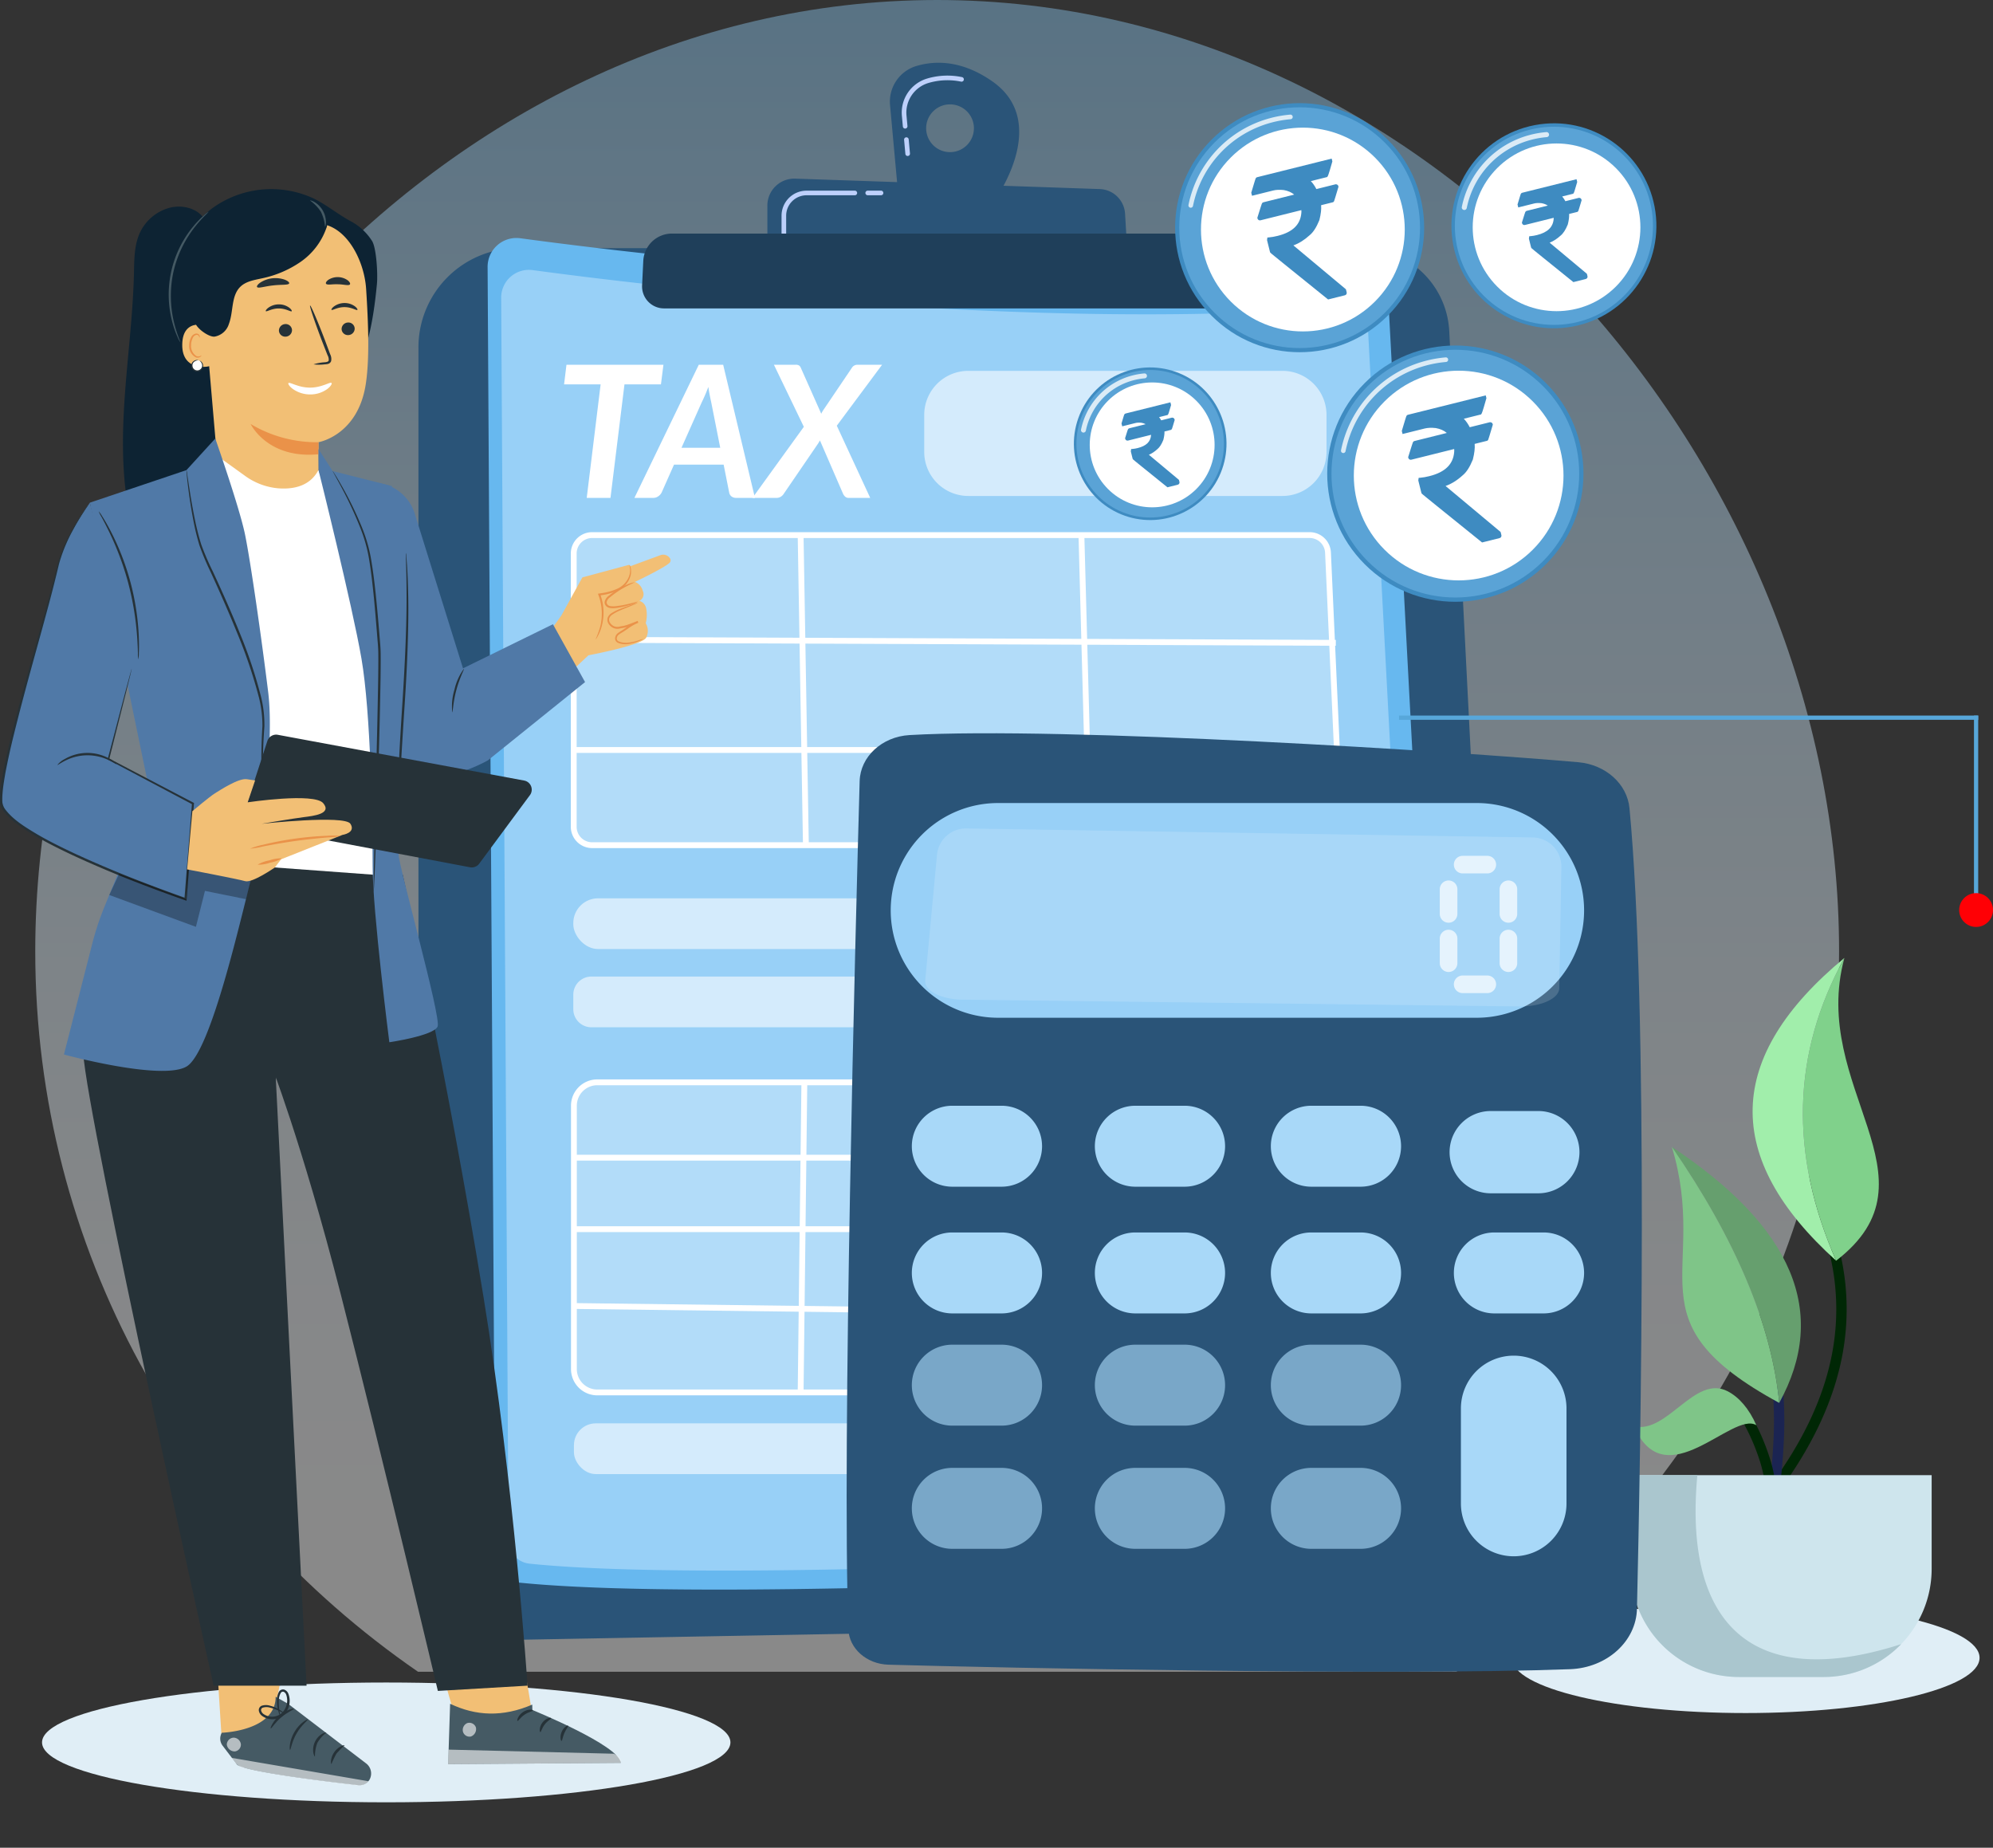 <svg xmlns="http://www.w3.org/2000/svg" xmlns:xlink="http://www.w3.org/1999/xlink" width="471.455" height="437.075" viewBox="0 0 471.455 437.075">
  <rect x="0" y="0" width="471.455" height="437.075" fill="#333333" stroke="none"/>
  <defs>
    <linearGradient id="linear-gradient" x1="0.5" y1="0.923" x2="0.5" y2="-0.187" gradientUnits="objectBoundingBox">
      <stop offset="0" stop-color="#fff"/>
      <stop offset="0.126" stop-color="#f8fbfe"/>
      <stop offset="0.305" stop-color="#e5f3fc"/>
      <stop offset="0.516" stop-color="#c6e4f9"/>
      <stop offset="0.752" stop-color="#9bd0f4"/>
      <stop offset="1" stop-color="#67b8ef"/>
    </linearGradient>
    <clipPath id="clip-path">
      <rect id="Rectangle_3321" data-name="Rectangle 3321" width="158.637" height="392.358" fill="none"/>
    </clipPath>
    <clipPath id="clip-path-3">
      <rect id="Rectangle_3315" data-name="Rectangle 3315" width="20.445" height="25.757" fill="none"/>
    </clipPath>
    <clipPath id="clip-path-4">
      <rect id="Rectangle_3316" data-name="Rectangle 3316" width="3.181" height="3.301" fill="none"/>
    </clipPath>
    <clipPath id="clip-path-5">
      <rect id="Rectangle_3317" data-name="Rectangle 3317" width="3.182" height="3.335" fill="none"/>
    </clipPath>
    <clipPath id="clip-path-6">
      <rect id="Rectangle_3318" data-name="Rectangle 3318" width="40.856" height="3.436" fill="none"/>
    </clipPath>
    <clipPath id="clip-path-7">
      <rect id="Rectangle_3319" data-name="Rectangle 3319" width="33.649" height="13.595" fill="none"/>
    </clipPath>
  </defs>
  <g id="banner07-img" transform="translate(-628.545 -225.737)">
    <g id="Group_9412" data-name="Group 9412" transform="translate(171.662 -212.12)">
      <path id="Path_19466" data-name="Path 19466" d="M376.677,528.439h245.63c54.744-37.74,90.538-99.976,90.538-170.42C712.846,242.883,617.325,133,499.494,133S286.139,242.883,286.139,358.018C286.139,428.463,321.933,490.7,376.677,528.439Z" transform="translate(179.083 304.857)" opacity="0.42" fill="url(#linear-gradient)"/>
      <g id="Group_9389" data-name="Group 9389" transform="translate(555.868 452.702)">
        <path id="Path_19623" data-name="Path 19623" d="M1104.925,818.954a23.482,23.482,0,0,1,23.483-23.482h199.7a20.688,20.688,0,0,1,20.661,19.636l14.74,289.521a15.256,15.256,0,0,1-14.959,16.03l-228.876,4.16a14.481,14.481,0,0,1-14.745-14.479Z" transform="translate(-1104.925 -751.623)" fill="#2a5478"/>
        <g id="Group_9386" data-name="Group 9386" transform="translate(16.36 41.439)">
          <path id="Path_19624" data-name="Path 19624" d="M1224.011,784.8a6.821,6.821,0,0,1,7.736-6.8c27.27,3.7,121.045,15.136,198.578,9.184a6.307,6.307,0,0,1,6.792,5.949l15.456,290.812a7.258,7.258,0,0,1-6.819,7.633c-32.609,1.93-166.9,9.39-214.8,4.372a5.75,5.75,0,0,1-5.146-5.691Z" transform="translate(-1224.011 -777.93)" fill="#67b8ef"/>
          <path id="Path_19625" data-name="Path 19625" d="M1247.393,839.466a6.564,6.564,0,0,1,7.445-6.547c26.243,3.559,116.488,14.566,191.1,8.838a6.07,6.07,0,0,1,6.536,5.725l14.874,279.861a6.985,6.985,0,0,1-6.562,7.346c-31.381,1.857-160.616,9.036-206.713,4.208a5.534,5.534,0,0,1-4.952-5.477Z" transform="translate(-1244.181 -825.312)" fill="#98d0f7"/>
          <path id="Rectangle_3193" data-name="Rectangle 3193" d="M10.423,0H84.741A10.423,10.423,0,0,1,95.164,10.423v8.749A10.422,10.422,0,0,1,84.742,29.594H10.423A10.423,10.423,0,0,1,0,19.172V10.423A10.423,10.423,0,0,1,10.423,0Z" transform="translate(103.285 31.439)" fill="#fff" opacity="0.58"/>
          <rect id="Rectangle_3194" data-name="Rectangle 3194" width="181.562" height="11.997" rx="5.862" transform="translate(20.271 156.206)" fill="#fff" opacity="0.58"/>
          <path id="Rectangle_3195" data-name="Rectangle 3195" d="M4.28,0h173a4.279,4.279,0,0,1,4.279,4.279V7.718A4.279,4.279,0,0,1,177.282,12h-173A4.279,4.279,0,0,1,0,7.718V4.28A4.28,4.28,0,0,1,4.28,0Z" transform="translate(20.271 174.715)" fill="#fff" opacity="0.58"/>
          <rect id="Rectangle_3196" data-name="Rectangle 3196" width="185.355" height="11.997" rx="5.161" transform="translate(20.422 280.403)" fill="#fff" opacity="0.58"/>
          <path id="Path_19626" data-name="Path 19626" d="M1548.576,1362.894H1375.922a4.353,4.353,0,0,1-4.353-4.353v-64.647a4.353,4.353,0,0,1,4.353-4.353h169.727A4.353,4.353,0,0,1,1550,1293.7l2.927,64.647A4.353,4.353,0,0,1,1548.576,1362.894Z" transform="translate(-1351.297 -1219.256)" fill="#fff" opacity="0.25"/>
          <path id="Path_19627" data-name="Path 19627" d="M1544.975,1359.248H1372.32a5.049,5.049,0,0,1-5.043-5.043v-64.647a5.049,5.049,0,0,1,5.043-5.043h169.727a5.034,5.034,0,0,1,5.038,4.815l2.927,64.647a5.042,5.042,0,0,1-5.037,5.271ZM1372.32,1285.9a3.667,3.667,0,0,0-3.663,3.663v64.647a3.667,3.667,0,0,0,3.663,3.662h172.655a3.663,3.663,0,0,0,3.659-3.828l-2.927-64.647a3.657,3.657,0,0,0-3.659-3.5Z" transform="translate(-1347.595 -1214.92)" fill="#fff"/>
          <path id="Path_19628" data-name="Path 19628" d="M1552.282,2305.151h-174.1a5.521,5.521,0,0,1-5.521-5.521v-62.311a5.521,5.521,0,0,1,5.521-5.521h171.68a5.521,5.521,0,0,1,5.517,5.307l2.416,62.311A5.521,5.521,0,0,1,1552.282,2305.151Z" transform="translate(-1352.244 -2032.066)" fill="#fff" opacity="0.25"/>
          <path id="Path_19629" data-name="Path 19629" d="M1547.949,2301.505h-174.1a6.218,6.218,0,0,1-6.211-6.211v-62.311a6.218,6.218,0,0,1,6.211-6.211h171.68a6.192,6.192,0,0,1,6.206,5.971l2.416,62.31a6.212,6.212,0,0,1-6.206,6.452Zm-174.1-73.353a4.836,4.836,0,0,0-4.831,4.831v62.311a4.836,4.836,0,0,0,4.831,4.831h174.1a4.83,4.83,0,0,0,4.826-5.018l-2.415-62.31a4.816,4.816,0,0,0-4.827-4.644Z" transform="translate(-1347.911 -2027.73)" fill="#fff"/>
          <rect id="Rectangle_3197" data-name="Rectangle 3197" width="1.381" height="73.363" transform="matrix(1, -0.017, 0.017, 1, 73.356, 70.296)" fill="#fff"/>
          <rect id="Rectangle_3198" data-name="Rectangle 3198" width="1.38" height="73.38" transform="matrix(1, -0.027, 0.027, 1, 139.781, 70.304)" fill="#fff"/>
          <rect id="Rectangle_3199" data-name="Rectangle 3199" width="1.381" height="179.832" transform="matrix(0.004, -1, 1, 0.004, 20.817, 95.745)" fill="#fff"/>
          <rect id="Rectangle_3200" data-name="Rectangle 3200" width="179.829" height="1.381" transform="translate(20.819 120.429)" fill="#fff"/>
          <rect id="Rectangle_3201" data-name="Rectangle 3201" width="73.358" height="1.381" transform="matrix(0.012, -1, 1, 0.012, 73.359, 273.077)" fill="#fff"/>
          <rect id="Rectangle_3202" data-name="Rectangle 3202" width="183.029" height="1.381" transform="translate(20.819 216.867)" fill="#fff"/>
          <rect id="Rectangle_3203" data-name="Rectangle 3203" width="183.486" height="1.381" transform="translate(20.819 233.777)" fill="#fff"/>
          <rect id="Rectangle_3204" data-name="Rectangle 3204" width="1.381" height="184.666" transform="translate(20.414 253.333) rotate(-89.285)" fill="#fff"/>
        </g>
        <path id="Path_19630" data-name="Path 19630" d="M1940.9,480.668c-7.213-5.018-13.485-4.919-17.9-3.616a8.807,8.807,0,0,0-6.255,9.259l1.9,20.783,22.658,2.011S1955.047,490.509,1940.9,480.668Zm-9.964,16.767a5.65,5.65,0,1,1,5.65-5.65A5.65,5.65,0,0,1,1930.936,497.434Z" transform="translate(-1805.185 -476.294)" fill="#2a5478"/>
        <g id="Group_9387" data-name="Group 9387" transform="translate(114.324 3.043)">
          <path id="Path_19631" data-name="Path 19631" d="M1938.5,517.46a.547.547,0,0,1-.544-.5l-.3-3.31a.547.547,0,1,1,1.089-.1l.3,3.31a.546.546,0,0,1-.494.594Zm-.594-6.486a.546.546,0,0,1-.544-.5l-.23-2.513a8.406,8.406,0,0,1,5.96-8.82,16.934,16.934,0,0,1,8.281-.34.547.547,0,0,1-.219,1.071,15.868,15.868,0,0,0-7.752.318,7.311,7.311,0,0,0-5.181,7.672l.23,2.513a.547.547,0,0,1-.495.594Z" transform="translate(-1937.095 -498.446)" fill="#bdd0fb"/>
        </g>
        <path id="Path_19632" data-name="Path 19632" d="M1705.741,692.607V682.158a6.376,6.376,0,0,1,6.594-6.372l72.042,2.468a6.2,6.2,0,0,1,5.978,5.827l.6,10.04Z" transform="translate(-1623.201 -648.376)" fill="#2a5478"/>
        <path id="Path_19633" data-name="Path 19633" d="M1878.389,697.6h-3.1a.547.547,0,1,1,0-1.093h3.1a.547.547,0,1,1,0,1.093Z" transform="translate(-1768.986 -666.256)" fill="#bdd0fb"/>
        <path id="Path_19634" data-name="Path 19634" d="M1730.692,707.206a.546.546,0,0,1-.547-.547v-4.227a5.93,5.93,0,0,1,5.923-5.923h11.39a.547.547,0,1,1,0,1.093h-11.39a4.835,4.835,0,0,0-4.83,4.829v4.227A.547.547,0,0,1,1730.692,707.206Z" transform="translate(-1644.252 -666.256)" fill="#bdd0fb"/>
        <path id="Path_19635" data-name="Path 19635" d="M1490.286,776.859a6.789,6.789,0,0,1,6.781-6.463l125.979,0a9.311,9.311,0,0,1,9.175,7.723l.107.616a8,8,0,0,1-7.879,9.361H1495.2a5.2,5.2,0,0,1-5.193-5.449Z" transform="translate(-1437.1 -729.99)" fill="#1f3f5a"/>
        <g id="Group_9388" data-name="Group 9388" transform="translate(34.454 71.435)">
          <path id="Path_19636" data-name="Path 19636" d="M1379.216,996.277l-.588,4.639H1370l-3.311,26.854h-5.619l3.289-26.854h-8.646l.566-4.639Z" transform="translate(-1355.716 -996.277)" fill="#fff"/>
          <path id="Path_19637" data-name="Path 19637" d="M1505.348,1027.77h-4.378a1.831,1.831,0,0,1-1.177-.348,1.506,1.506,0,0,1-.544-.937l-1.307-6.577H1486.2l-2.918,6.577a2.38,2.38,0,0,1-.784.893,2.039,2.039,0,0,1-1.22.392h-4.443l15.224-31.493h5.772Zm-17.38-11.848h9.169L1495,1005.141q-.174-.784-.348-1.655t-.327-1.96q-.414,1.089-.817,2.015t-.751,1.622Z" transform="translate(-1460.199 -996.277)" fill="#fff"/>
          <path id="Path_19638" data-name="Path 19638" d="M1692.231,1010.957l-7.078-14.68h5.119a1.543,1.543,0,0,1,.816.164,1.241,1.241,0,0,1,.425.555l4.835,10.868a7.373,7.373,0,0,1,.523-.915l6.686-9.888a1.521,1.521,0,0,1,1.285-.784h5.9l-10.716,14.418,7.906,17.075h-5.053a1.218,1.218,0,0,1-.882-.3,2.3,2.3,0,0,1-.49-.675l-5.466-12.611c-.073.116-.141.233-.207.349s-.135.232-.207.348l-8.146,11.914a2.2,2.2,0,0,1-.806.762,2.106,2.106,0,0,1-.958.218h-5.641Z" transform="translate(-1635.517 -996.277)" fill="#fff"/>
        </g>
      </g>
      <g id="Group_9405" data-name="Group 9405" transform="translate(704.29 450.057)">
        <g id="Group_9404" data-name="Group 9404" transform="translate(0)">
          <g id="Group_9397" data-name="Group 9397" transform="translate(0 68.091)">
            <circle id="Ellipse_441" data-name="Ellipse 441" cx="18.049" cy="18.049" r="18.049" transform="translate(1.643 35.677) rotate(-70.528)" fill="#3e8bc1"/>
            <circle id="Ellipse_442" data-name="Ellipse 442" cx="17.449" cy="17.449" r="17.449" transform="translate(0 24.677) rotate(-45)" fill="#5aa3d6"/>
            <path id="Path_19661" data-name="Path 19661" d="M2100.94,1170.746a.584.584,0,0,1-.724-.681A16.62,16.62,0,0,1,2112.2,1157.3a16.858,16.858,0,0,1,2.976-.527.583.583,0,1,1,.1,1.163,15.739,15.739,0,0,0-2.77.491,15.46,15.46,0,0,0-11.148,11.871A.583.583,0,0,1,2100.94,1170.746Z" transform="translate(-2091.896 -1148.734)" fill="#fff" opacity="0.78"/>
            <circle id="Ellipse_443" data-name="Ellipse 443" cx="14.769" cy="14.769" r="14.769" transform="translate(4.257 24.944) rotate(-45)" fill="#fff"/>
          </g>
          <g id="Group_9401" data-name="Group 9401" transform="translate(53.997 56.972)">
            <circle id="Ellipse_447" data-name="Ellipse 447" cx="30.311" cy="30.311" r="30.311" transform="translate(0 42.866) rotate(-45)" fill="#3e8bc1"/>
            <circle id="Ellipse_448" data-name="Ellipse 448" cx="29.303" cy="29.303" r="29.303" transform="translate(1.425 42.866) rotate(-45)" fill="#5aa3d6"/>
            <path id="Path_19665" data-name="Path 19665" d="M2548.558,1151.732a.547.547,0,0,1-.678-.638,27.48,27.48,0,0,1,19.817-21.1,27.8,27.8,0,0,1,4.922-.871.547.547,0,1,1,.092,1.09,26.779,26.779,0,0,0-4.728.837,26.393,26.393,0,0,0-19.032,20.267A.547.547,0,0,1,2548.558,1151.732Z" transform="translate(-2532.056 -1113.759)" fill="#fff" opacity="0.78"/>
            <circle id="Ellipse_449" data-name="Ellipse 449" cx="24.801" cy="24.801" r="24.801" transform="translate(8.575 43.315) rotate(-45)" fill="#fff"/>
          </g>
          <g id="Group_9403" data-name="Group 9403" transform="translate(87.036 8.069)">
            <circle id="Ellipse_450" data-name="Ellipse 450" cx="24.241" cy="24.241" r="24.241" transform="translate(4.811 13.839) rotate(-10.732)" fill="#3e8bc1"/>
            <circle id="Ellipse_451" data-name="Ellipse 451" cx="23.435" cy="23.435" r="23.435" transform="translate(0 33.143) rotate(-45)" fill="#5aa3d6"/>
            <path id="Path_19667" data-name="Path 19667" d="M2756.607,759.7a.6.6,0,0,1-.741-.7,22.138,22.138,0,0,1,15.964-17,22.437,22.437,0,0,1,3.965-.7.6.6,0,1,1,.1,1.19,21.278,21.278,0,0,0-3.753.665,20.949,20.949,0,0,0-15.107,16.086A.6.6,0,0,1,2756.607,759.7Z" transform="translate(-2744.508 -730.316)" fill="#fff" opacity="0.78"/>
            <circle id="Ellipse_452" data-name="Ellipse 452" cx="19.835" cy="19.835" r="19.835" transform="translate(5.718 33.502) rotate(-45)" fill="#fff"/>
          </g>
          <g id="Group_9399" data-name="Group 9399" transform="translate(18.373)">
            <circle id="Ellipse_444" data-name="Ellipse 444" cx="29.457" cy="29.457" r="29.457" transform="translate(0 41.658) rotate(-45)" fill="#3e8bc1"/>
            <circle id="Ellipse_445" data-name="Ellipse 445" cx="28.477" cy="28.477" r="28.477" transform="translate(1.385 41.658) rotate(-45)" fill="#5aa3d6"/>
            <path id="Path_19663" data-name="Path 19663" d="M2285.888,733.16a.547.547,0,0,1-.679-.638,26.723,26.723,0,0,1,19.27-20.52,27.027,27.027,0,0,1,4.786-.847.547.547,0,1,1,.092,1.09,25.981,25.981,0,0,0-4.592.813,25.635,25.635,0,0,0-18.485,19.684A.547.547,0,0,1,2285.888,733.16Z" transform="translate(-2269.847 -696.243)" fill="#fff" opacity="0.78"/>
            <circle id="Ellipse_446" data-name="Ellipse 446" cx="24.103" cy="24.103" r="24.103" transform="translate(8.333 42.094) rotate(-45)" fill="#fff"/>
            <g id="Path_19918" data-name="Path 19918" transform="translate(36.989 64.742) rotate(-14)" fill="#3e8bc1">
              <path d="M 16.626 -3.415 L 12.787 -3.415 L 12.663 -3.415 L 12.588 -3.515 C 9.148 -8.055 6.531 -11.514 4.811 -13.796 C 3.951 -14.937 3.297 -15.807 2.867 -16.383 C 2.169 -17.317 2.169 -17.317 2.169 -17.417 L 2.169 -20.193 L 2.169 -20.241 L 2.187 -20.286 L 2.23 -20.394 L 2.305 -20.581 L 2.504 -20.548 C 3.095 -20.45 3.803 -20.4 4.61 -20.4 C 8.386 -20.4 10.671 -21.741 11.595 -24.502 C 11.703 -24.814 11.768 -25.132 11.791 -25.452 L 1.552 -25.452 C 1.389 -25.452 1.215 -25.564 1.215 -25.811 L 1.215 -25.88 L 1.251 -25.94 C 1.827 -26.891 2.269 -27.614 2.565 -28.09 C 2.713 -28.329 2.828 -28.511 2.906 -28.631 C 3.041 -28.838 3.097 -28.924 3.243 -28.924 L 11.211 -28.924 C 10.718 -29.813 9.883 -30.525 8.723 -31.045 C 7.776 -31.392 6.917 -31.569 6.171 -31.569 L 1.508 -31.569 L 1.258 -31.569 L 1.258 -31.819 L 1.258 -31.927 L 1.258 -31.995 L 1.293 -32.054 C 1.855 -33.005 2.286 -33.728 2.574 -34.204 C 2.719 -34.443 2.831 -34.625 2.908 -34.745 C 3.04 -34.954 3.095 -35.04 3.243 -35.04 L 20.92 -35.04 L 21.17 -35.04 L 21.17 -34.79 L 21.17 -34.747 L 21.17 -34.68 L 21.137 -34.623 C 19.556 -31.855 19.389 -31.705 19.309 -31.633 L 19.238 -31.569 L 19.142 -31.569 L 14.913 -31.569 C 15.401 -30.806 15.754 -29.92 15.963 -28.924 L 20.79 -28.924 L 20.821 -28.924 L 20.851 -28.916 C 21.054 -28.865 21.127 -28.713 21.127 -28.587 L 21.127 -28.518 L 21.092 -28.46 C 20.531 -27.509 20.1 -26.784 19.812 -26.305 C 19.34 -25.522 19.335 -25.519 19.254 -25.478 L 19.201 -25.452 L 19.142 -25.452 L 16.115 -25.452 C 15.997 -24.496 15.579 -23.346 14.872 -22.027 L 14.864 -22.011 L 14.854 -21.997 C 13.809 -20.57 12.801 -19.625 11.858 -19.188 C 10.259 -18.323 8.7 -17.85 7.216 -17.783 C 7.351 -17.567 7.627 -17.165 8.193 -16.418 L 16.915 -4.464 L 16.963 -4.398 L 16.963 -4.316 L 16.963 -3.752 C 16.963 -3.557 16.821 -3.415 16.626 -3.415 Z" stroke="none"/>
              <path d="M 3.243 -34.79 C 3.214 -34.79 2.636 -33.836 1.508 -31.927 L 1.508 -31.819 L 6.171 -31.819 C 6.952 -31.819 7.834 -31.638 8.818 -31.276 C 10.177 -30.669 11.102 -29.816 11.594 -28.717 L 11.594 -28.674 L 3.243 -28.674 C 3.214 -28.674 2.622 -27.719 1.465 -25.811 C 1.465 -25.738 1.494 -25.702 1.552 -25.702 L 12.049 -25.702 C 12.049 -25.268 11.977 -24.842 11.832 -24.422 C 10.878 -21.574 8.471 -20.15 4.61 -20.15 C 3.786 -20.15 3.07 -20.2 2.463 -20.301 L 2.419 -20.193 L 2.419 -17.417 C 2.419 -17.373 5.875 -12.79 12.787 -3.665 L 16.626 -3.665 C 16.684 -3.665 16.713 -3.694 16.713 -3.752 L 16.713 -4.316 L 7.993 -16.267 C 7.227 -17.279 6.844 -17.85 6.844 -17.981 L 6.844 -18.024 C 8.406 -18.024 10.039 -18.487 11.746 -19.412 C 12.657 -19.831 13.625 -20.742 14.652 -22.145 C 15.404 -23.548 15.816 -24.733 15.888 -25.702 L 19.142 -25.702 C 19.171 -25.717 19.749 -26.678 20.877 -28.587 C 20.877 -28.63 20.848 -28.659 20.79 -28.674 L 15.758 -28.674 C 15.527 -29.903 15.086 -30.951 14.435 -31.819 L 19.142 -31.819 C 19.286 -31.949 19.879 -32.925 20.92 -34.747 L 20.92 -34.79 L 3.243 -34.79 M 3.243 -35.29 L 21.42 -35.29 L 21.42 -34.614 L 21.355 -34.499 C 19.753 -31.696 19.58 -31.54 19.476 -31.447 L 19.334 -31.319 L 15.353 -31.319 C 15.71 -30.676 15.982 -29.959 16.164 -29.174 L 20.852 -29.174 L 20.912 -29.159 C 21.194 -29.088 21.377 -28.863 21.377 -28.587 L 21.377 -28.45 L 21.307 -28.332 C 20.746 -27.381 20.314 -26.656 20.026 -26.176 C 19.517 -25.331 19.517 -25.331 19.366 -25.255 L 19.26 -25.202 L 16.332 -25.202 C 16.18 -24.258 15.772 -23.175 15.093 -21.909 L 15.076 -21.878 L 15.056 -21.85 C 13.973 -20.371 12.964 -19.427 11.97 -18.965 C 10.495 -18.167 9.05 -17.697 7.662 -17.564 C 7.821 -17.337 8.052 -17.017 8.392 -16.569 L 8.397 -16.562 L 17.213 -4.479 L 17.213 -3.752 C 17.213 -3.418 16.96 -3.165 16.626 -3.165 L 12.538 -3.165 L 12.388 -3.364 C 8.948 -7.904 6.332 -11.364 4.612 -13.645 C 3.751 -14.787 3.097 -15.657 2.667 -16.234 C 2.451 -16.523 2.286 -16.744 2.178 -16.892 C 1.969 -17.177 1.919 -17.245 1.919 -17.417 L 1.919 -20.289 L 2.148 -20.861 L 2.545 -20.795 C 3.122 -20.698 3.817 -20.65 4.61 -20.65 C 8.265 -20.65 10.472 -21.936 11.358 -24.581 C 11.429 -24.786 11.48 -24.994 11.512 -25.202 L 1.552 -25.202 C 1.217 -25.202 0.965 -25.464 0.965 -25.811 L 0.965 -25.95 L 1.037 -26.07 C 1.614 -27.021 2.056 -27.745 2.352 -28.222 C 2.502 -28.462 2.618 -28.646 2.697 -28.768 C 2.839 -28.985 2.962 -29.174 3.243 -29.174 L 10.758 -29.174 C 10.278 -29.842 9.566 -30.392 8.629 -30.813 C 7.712 -31.148 6.885 -31.319 6.171 -31.319 L 1.008 -31.319 L 1.008 -32.064 L 1.078 -32.181 C 1.64 -33.133 2.072 -33.857 2.36 -34.333 C 2.506 -34.574 2.619 -34.758 2.697 -34.88 C 2.837 -35.1 2.958 -35.29 3.243 -35.29 Z" stroke="none" fill="#3e8bc1"/>
            </g>
            <g id="Path_19919" data-name="Path 19919" transform="translate(6.597 120.457) rotate(-14)" fill="#3e8bc1">
              <path d="M 10.395 -16.207 L 8.134 -16.207 L 8.01 -16.207 L 7.935 -16.306 C 5.908 -18.981 4.367 -21.018 3.354 -22.362 C 2.847 -23.034 2.462 -23.547 2.208 -23.886 C 1.777 -24.464 1.777 -24.464 1.777 -24.557 L 1.777 -26.192 L 1.777 -26.24 L 1.795 -26.285 L 1.82 -26.349 L 1.895 -26.536 L 2.094 -26.502 C 2.436 -26.445 2.848 -26.416 3.317 -26.416 C 5.492 -26.416 6.806 -27.184 7.335 -28.763 C 7.383 -28.903 7.416 -29.044 7.434 -29.187 L 1.516 -29.187 C 1.341 -29.187 1.215 -29.319 1.215 -29.501 L 1.215 -29.571 L 1.251 -29.63 C 1.591 -30.191 1.851 -30.617 2.025 -30.898 C 2.113 -31.039 2.181 -31.147 2.228 -31.218 C 2.311 -31.345 2.371 -31.437 2.512 -31.437 L 7.023 -31.437 C 6.737 -31.87 6.294 -32.223 5.702 -32.489 C 5.156 -32.688 4.663 -32.79 4.237 -32.79 L 1.49 -32.79 L 1.24 -32.79 L 1.24 -33.04 L 1.24 -33.104 L 1.24 -33.172 L 1.275 -33.231 C 1.606 -33.791 1.86 -34.218 2.03 -34.498 C 2.116 -34.639 2.183 -34.747 2.228 -34.819 C 2.31 -34.947 2.369 -35.04 2.512 -35.04 L 12.925 -35.04 L 13.175 -35.04 L 13.175 -34.79 L 13.175 -34.764 L 13.175 -34.698 L 13.142 -34.64 C 12.202 -32.996 12.103 -32.907 12.044 -32.854 L 11.973 -32.79 L 11.877 -32.79 L 9.569 -32.79 C 9.801 -32.389 9.975 -31.936 10.088 -31.437 L 12.848 -31.437 L 12.879 -31.437 L 12.909 -31.43 C 13.055 -31.393 13.149 -31.278 13.149 -31.136 L 13.149 -31.068 L 13.114 -31.009 C 12.08 -29.259 12.08 -29.259 11.989 -29.213 L 11.936 -29.187 L 11.877 -29.187 L 10.183 -29.187 C 10.098 -28.63 9.853 -27.971 9.453 -27.224 L 9.445 -27.208 L 9.434 -27.194 C 8.801 -26.329 8.212 -25.777 7.633 -25.508 C 6.742 -25.026 5.87 -24.749 5.035 -24.681 C 5.129 -24.544 5.277 -24.338 5.51 -24.03 L 10.648 -16.987 L 10.696 -16.922 L 10.696 -16.84 L 10.696 -16.508 C 10.696 -16.336 10.567 -16.207 10.395 -16.207 Z" stroke="none"/>
              <path d="M 2.512 -34.79 C 2.495 -34.79 2.155 -34.228 1.49 -33.104 L 1.49 -33.04 L 4.237 -33.04 C 4.697 -33.04 5.217 -32.933 5.796 -32.72 C 6.596 -32.363 7.142 -31.86 7.431 -31.213 L 7.431 -31.187 L 2.512 -31.187 C 2.495 -31.187 2.146 -30.625 1.465 -29.501 C 1.465 -29.458 1.482 -29.437 1.516 -29.437 L 7.699 -29.437 C 7.699 -29.181 7.657 -28.93 7.572 -28.683 C 7.01 -27.005 5.591 -26.166 3.317 -26.166 C 2.832 -26.166 2.41 -26.196 2.053 -26.256 L 2.027 -26.192 L 2.027 -24.557 C 2.027 -24.531 4.063 -21.831 8.134 -16.457 L 10.395 -16.457 C 10.429 -16.457 10.446 -16.474 10.446 -16.508 L 10.446 -16.84 L 5.31 -23.88 C 4.859 -24.476 4.633 -24.812 4.633 -24.889 L 4.633 -24.914 C 5.553 -24.914 6.516 -25.187 7.521 -25.732 C 8.057 -25.979 8.628 -26.516 9.232 -27.342 C 9.675 -28.168 9.918 -28.866 9.961 -29.437 L 11.877 -29.437 C 11.894 -29.446 12.235 -30.012 12.899 -31.136 C 12.899 -31.162 12.882 -31.179 12.848 -31.187 L 9.884 -31.187 C 9.748 -31.911 9.488 -32.529 9.105 -33.04 L 11.877 -33.04 C 11.962 -33.116 12.311 -33.691 12.925 -34.764 L 12.925 -34.79 L 2.512 -34.79 M 2.512 -35.29 L 13.425 -35.29 L 13.425 -34.632 L 13.359 -34.516 C 12.399 -32.837 12.299 -32.747 12.212 -32.668 L 12.069 -32.54 L 9.98 -32.54 C 10.103 -32.273 10.205 -31.989 10.284 -31.687 L 12.91 -31.687 L 12.969 -31.672 C 13.226 -31.608 13.399 -31.393 13.399 -31.136 L 13.399 -30.999 L 13.33 -30.882 C 12.998 -30.321 12.744 -29.893 12.574 -29.61 C 12.256 -29.082 12.243 -29.061 12.101 -28.99 L 11.995 -28.937 L 10.393 -28.937 C 10.281 -28.4 10.043 -27.796 9.673 -27.106 L 9.657 -27.075 L 9.636 -27.046 C 8.98 -26.15 8.361 -25.573 7.745 -25.285 C 6.976 -24.87 6.218 -24.601 5.483 -24.483 C 5.547 -24.397 5.622 -24.296 5.709 -24.181 L 5.714 -24.174 L 10.946 -17.003 L 10.946 -16.508 C 10.946 -16.199 10.704 -15.957 10.395 -15.957 L 7.885 -15.957 L 7.735 -16.155 C 5.709 -18.83 4.168 -20.867 3.154 -22.212 C 2.647 -22.884 2.262 -23.397 2.008 -23.737 C 1.527 -24.381 1.527 -24.381 1.527 -24.557 L 1.527 -26.288 L 1.738 -26.815 L 2.135 -26.749 C 2.464 -26.694 2.862 -26.666 3.317 -26.666 C 5.371 -26.666 6.607 -27.378 7.098 -28.842 C 7.108 -28.874 7.118 -28.905 7.128 -28.937 L 1.516 -28.937 C 1.207 -28.937 0.965 -29.185 0.965 -29.501 L 0.965 -29.641 L 1.037 -29.76 C 1.377 -30.321 1.638 -30.748 1.813 -31.03 C 1.903 -31.174 1.97 -31.281 2.018 -31.355 C 2.11 -31.495 2.235 -31.687 2.512 -31.687 L 6.489 -31.687 C 6.257 -31.907 5.964 -32.096 5.607 -32.257 C 5.093 -32.445 4.632 -32.54 4.237 -32.54 L 0.99 -32.54 L 0.99 -33.24 L 1.06 -33.358 C 1.392 -33.919 1.646 -34.346 1.817 -34.628 C 1.904 -34.773 1.97 -34.879 2.017 -34.953 C 2.103 -35.087 2.232 -35.29 2.512 -35.29 Z" stroke="none" fill="#3e8bc1"/>
            </g>
            <g id="Path_19921" data-name="Path 19921" transform="translate(100.182 68.301) rotate(-14)" fill="#3e8bc1">
              <path d="M 12.393 -12.106 L 9.625 -12.106 L 9.501 -12.106 L 9.426 -12.205 C 6.947 -15.478 5.061 -17.972 3.821 -19.616 C 3.201 -20.438 2.73 -21.066 2.419 -21.481 C 1.903 -22.173 1.903 -22.173 1.903 -22.268 L 1.903 -24.269 L 1.903 -24.317 L 1.921 -24.362 L 1.952 -24.44 L 2.027 -24.627 L 2.225 -24.594 C 2.647 -24.523 3.154 -24.487 3.732 -24.487 C 6.419 -24.487 8.045 -25.439 8.701 -27.397 C 8.768 -27.592 8.812 -27.79 8.831 -27.99 L 1.527 -27.99 C 1.346 -27.99 1.215 -28.128 1.215 -28.318 L 1.215 -28.388 L 1.251 -28.447 C 1.666 -29.133 1.985 -29.654 2.198 -29.997 C 2.306 -30.17 2.389 -30.302 2.445 -30.389 C 2.544 -30.54 2.603 -30.631 2.747 -30.631 L 8.368 -30.631 C 8.015 -31.21 7.445 -31.678 6.67 -32.026 C 5.996 -32.273 5.386 -32.398 4.857 -32.398 L 1.496 -32.398 L 1.246 -32.398 L 1.246 -32.648 L 1.246 -32.726 L 1.246 -32.795 L 1.281 -32.854 C 1.686 -33.539 1.997 -34.061 2.205 -34.404 C 2.309 -34.576 2.391 -34.708 2.446 -34.795 C 2.543 -34.948 2.602 -35.04 2.747 -35.04 L 15.488 -35.04 L 15.738 -35.04 L 15.738 -34.79 L 15.738 -34.759 L 15.738 -34.692 L 15.705 -34.635 C 14.56 -32.63 14.438 -32.521 14.373 -32.462 L 14.302 -32.398 L 14.206 -32.398 L 11.284 -32.398 C 11.597 -31.881 11.827 -31.289 11.971 -30.631 L 15.394 -30.631 L 15.425 -30.631 L 15.455 -30.624 C 15.608 -30.586 15.707 -30.466 15.707 -30.319 L 15.707 -30.251 L 15.672 -30.192 C 14.415 -28.065 14.41 -28.062 14.318 -28.016 L 14.265 -27.99 L 14.206 -27.99 L 12.085 -27.99 C 11.989 -27.304 11.689 -26.488 11.19 -25.558 L 11.182 -25.542 L 11.172 -25.528 C 10.402 -24.476 9.687 -23.807 8.987 -23.482 C 7.869 -22.877 6.777 -22.537 5.734 -22.468 C 5.844 -22.302 6.036 -22.03 6.37 -21.59 L 12.657 -12.972 L 12.705 -12.907 L 12.705 -12.825 L 12.705 -12.419 C 12.705 -12.238 12.574 -12.106 12.393 -12.106 Z" stroke="none"/>
              <path d="M 2.747 -34.79 C 2.726 -34.79 2.309 -34.102 1.496 -32.726 L 1.496 -32.648 L 4.857 -32.648 C 5.42 -32.648 6.056 -32.518 6.765 -32.257 C 7.744 -31.82 8.411 -31.205 8.766 -30.413 L 8.766 -30.381 L 2.747 -30.381 C 2.726 -30.381 2.299 -29.694 1.465 -28.318 C 1.465 -28.266 1.486 -28.24 1.527 -28.24 L 9.094 -28.24 C 9.094 -27.927 9.042 -27.62 8.938 -27.317 C 8.25 -25.264 6.514 -24.237 3.732 -24.237 C 3.138 -24.237 2.622 -24.274 2.184 -24.347 L 2.153 -24.269 L 2.153 -22.268 C 2.153 -22.236 4.644 -18.933 9.625 -12.356 L 12.393 -12.356 C 12.434 -12.356 12.455 -12.377 12.455 -12.419 L 12.455 -12.825 L 6.171 -21.439 C 5.618 -22.169 5.342 -22.58 5.342 -22.674 L 5.342 -22.705 C 6.468 -22.705 7.645 -23.039 8.875 -23.706 C 9.532 -24.008 10.23 -24.665 10.97 -25.676 C 11.512 -26.687 11.809 -27.541 11.861 -28.24 L 14.206 -28.24 C 14.227 -28.25 14.644 -28.943 15.457 -30.319 C 15.457 -30.35 15.436 -30.371 15.394 -30.381 L 11.767 -30.381 C 11.601 -31.267 11.283 -32.023 10.814 -32.648 L 14.206 -32.648 C 14.31 -32.742 14.738 -33.446 15.488 -34.759 L 15.488 -34.79 L 2.747 -34.79 M 2.747 -35.29 L 15.988 -35.29 L 15.988 -34.626 L 15.922 -34.511 C 14.757 -32.471 14.632 -32.359 14.541 -32.277 L 14.398 -32.148 L 11.707 -32.148 C 11.902 -31.759 12.056 -31.336 12.17 -30.881 L 15.456 -30.881 L 15.515 -30.866 C 15.779 -30.801 15.957 -30.58 15.957 -30.319 L 15.957 -30.182 L 15.887 -30.065 C 15.482 -29.379 15.171 -28.856 14.963 -28.51 C 14.582 -27.877 14.575 -27.865 14.43 -27.792 L 14.324 -27.74 L 12.298 -27.74 C 12.172 -27.072 11.88 -26.314 11.411 -25.44 L 11.394 -25.409 L 11.373 -25.38 C 10.581 -24.297 9.837 -23.603 9.1 -23.259 C 8.105 -22.721 7.127 -22.387 6.183 -22.262 C 6.282 -22.124 6.409 -21.953 6.569 -21.741 L 6.574 -21.734 L 12.955 -12.988 L 12.955 -12.419 C 12.955 -12.103 12.708 -11.856 12.393 -11.856 L 9.377 -11.856 L 9.227 -12.054 C 6.747 -15.328 4.861 -17.821 3.622 -19.465 C 3.001 -20.288 2.53 -20.916 2.219 -21.331 C 1.653 -22.09 1.653 -22.09 1.653 -22.268 L 1.653 -24.365 L 1.869 -24.906 L 2.266 -24.84 C 2.675 -24.772 3.168 -24.737 3.732 -24.737 C 6.298 -24.737 7.846 -25.633 8.464 -27.476 C 8.494 -27.564 8.519 -27.652 8.538 -27.74 L 1.527 -27.74 C 1.207 -27.74 0.965 -27.988 0.965 -28.318 L 0.965 -28.457 L 1.037 -28.577 C 1.453 -29.263 1.772 -29.785 1.986 -30.129 C 2.096 -30.306 2.177 -30.436 2.236 -30.525 C 2.345 -30.692 2.468 -30.881 2.747 -30.881 L 7.877 -30.881 C 7.558 -31.244 7.128 -31.546 6.576 -31.794 C 5.933 -32.029 5.354 -32.148 4.857 -32.148 L 0.996 -32.148 L 0.996 -32.863 L 1.066 -32.981 C 1.471 -33.667 1.782 -34.189 1.991 -34.533 C 2.098 -34.71 2.178 -34.84 2.235 -34.93 C 2.337 -35.09 2.464 -35.29 2.747 -35.29 Z" stroke="none" fill="#3e8bc1"/>
            </g>
            <g id="Path_19920" data-name="Path 19920" transform="translate(72.567 120.964) rotate(-14)" fill="#3e8bc1">
              <path d="M 17.32 -1.991 L 13.305 -1.991 L 13.181 -1.991 L 13.106 -2.09 C 9.508 -6.839 6.773 -10.456 4.974 -12.842 C 4.074 -14.035 3.39 -14.945 2.94 -15.548 C 2.213 -16.522 2.213 -16.522 2.213 -16.622 L 2.213 -19.525 L 2.213 -19.573 L 2.231 -19.618 L 2.276 -19.731 L 2.351 -19.918 L 2.549 -19.885 C 3.168 -19.782 3.91 -19.73 4.754 -19.73 C 8.708 -19.73 11.101 -21.135 12.07 -24.027 C 12.184 -24.359 12.253 -24.697 12.275 -25.036 L 1.556 -25.036 C 1.391 -25.036 1.215 -25.15 1.215 -25.4 L 1.215 -25.469 L 1.251 -25.529 C 1.854 -26.523 2.316 -27.28 2.625 -27.777 C 2.78 -28.027 2.9 -28.217 2.982 -28.343 C 3.121 -28.556 3.178 -28.644 3.325 -28.644 L 11.677 -28.644 C 11.161 -29.584 10.282 -30.336 9.06 -30.884 C 8.067 -31.248 7.168 -31.433 6.387 -31.433 L 1.51 -31.433 L 1.26 -31.433 L 1.26 -31.683 L 1.26 -31.796 L 1.26 -31.864 L 1.295 -31.923 C 1.882 -32.917 2.333 -33.674 2.635 -34.171 C 2.786 -34.421 2.903 -34.611 2.983 -34.737 C 3.12 -34.951 3.176 -35.04 3.325 -35.04 L 21.811 -35.04 L 22.061 -35.04 L 22.061 -34.79 L 22.061 -34.745 L 22.061 -34.678 L 22.028 -34.621 C 20.375 -31.728 20.201 -31.572 20.118 -31.497 L 20.047 -31.433 L 19.951 -31.433 L 15.507 -31.433 C 16.025 -30.631 16.397 -29.695 16.618 -28.644 L 21.675 -28.644 L 21.705 -28.644 L 21.735 -28.636 C 21.942 -28.585 22.015 -28.43 22.015 -28.303 L 22.015 -28.235 L 21.981 -28.176 C 20.174 -25.118 20.157 -25.11 20.062 -25.063 L 20.01 -25.036 L 19.951 -25.036 L 16.775 -25.036 C 16.653 -24.036 16.217 -22.831 15.476 -21.448 L 15.468 -21.433 L 15.457 -21.419 C 14.366 -19.928 13.313 -18.941 12.328 -18.485 C 10.651 -17.576 9.015 -17.083 7.459 -17.015 C 7.596 -16.793 7.885 -16.371 8.491 -15.57 L 17.612 -3.069 L 17.66 -3.003 L 17.66 -2.922 L 17.66 -2.332 C 17.66 -2.135 17.517 -1.991 17.32 -1.991 Z" stroke="none"/>
              <path d="M 3.325 -34.79 C 3.295 -34.79 2.69 -33.792 1.51 -31.796 L 1.51 -31.683 L 6.387 -31.683 C 7.203 -31.683 8.126 -31.494 9.154 -31.116 C 10.575 -30.48 11.543 -29.588 12.057 -28.439 L 12.057 -28.394 L 3.325 -28.394 C 3.295 -28.394 2.675 -27.396 1.465 -25.4 C 1.465 -25.324 1.495 -25.286 1.556 -25.286 L 12.534 -25.286 C 12.534 -24.833 12.458 -24.387 12.307 -23.948 C 11.309 -20.969 8.791 -19.48 4.754 -19.48 C 3.892 -19.48 3.143 -19.533 2.508 -19.638 L 2.463 -19.525 L 2.463 -16.622 C 2.463 -16.576 6.077 -11.783 13.305 -2.241 L 17.32 -2.241 C 17.38 -2.241 17.41 -2.271 17.41 -2.332 L 17.41 -2.922 L 8.292 -15.42 C 7.491 -16.478 7.09 -17.075 7.09 -17.211 L 7.09 -17.257 C 8.723 -17.257 10.432 -17.741 12.216 -18.708 C 13.169 -19.147 14.182 -20.1 15.256 -21.566 C 16.042 -23.033 16.473 -24.273 16.548 -25.286 L 19.951 -25.286 C 19.981 -25.301 20.586 -26.307 21.765 -28.303 C 21.765 -28.348 21.735 -28.379 21.675 -28.394 L 16.412 -28.394 C 16.17 -29.679 15.709 -30.775 15.029 -31.683 L 19.951 -31.683 C 20.102 -31.819 20.722 -32.839 21.811 -34.745 L 21.811 -34.79 L 3.325 -34.79 M 3.325 -35.29 L 22.311 -35.29 L 22.311 -34.612 L 22.245 -34.497 C 20.572 -31.569 20.392 -31.407 20.285 -31.311 L 20.143 -31.183 L 15.95 -31.183 C 16.334 -30.499 16.625 -29.733 16.819 -28.894 L 21.736 -28.894 L 21.796 -28.879 C 22.081 -28.807 22.265 -28.581 22.265 -28.303 L 22.265 -28.166 L 22.196 -28.049 C 21.608 -27.054 21.157 -26.296 20.856 -25.794 C 20.327 -24.915 20.327 -24.915 20.174 -24.839 L 20.069 -24.786 L 16.993 -24.786 C 16.836 -23.797 16.41 -22.661 15.696 -21.33 L 15.68 -21.299 L 15.659 -21.271 C 14.529 -19.728 13.476 -18.743 12.441 -18.261 C 10.887 -17.421 9.365 -16.929 7.905 -16.795 C 8.071 -16.555 8.319 -16.212 8.691 -15.721 L 8.696 -15.714 L 17.91 -3.085 L 17.91 -2.332 C 17.91 -1.995 17.656 -1.741 17.32 -1.741 L 13.056 -1.741 L 12.906 -1.939 C 9.309 -6.688 6.573 -10.305 4.774 -12.692 C 3.874 -13.885 3.19 -14.796 2.74 -15.398 C 2.514 -15.7 2.342 -15.932 2.229 -16.086 C 2.009 -16.387 1.963 -16.45 1.963 -16.622 L 1.963 -19.621 L 2.193 -20.198 L 2.59 -20.132 C 3.195 -20.031 3.923 -19.98 4.754 -19.98 C 8.587 -19.98 10.902 -21.33 11.833 -24.107 C 11.91 -24.331 11.965 -24.558 11.998 -24.786 L 1.556 -24.786 C 1.219 -24.786 0.965 -25.05 0.965 -25.4 L 0.965 -25.539 L 1.037 -25.659 C 1.64 -26.654 2.103 -27.411 2.412 -27.909 C 2.569 -28.16 2.69 -28.352 2.773 -28.479 C 2.923 -28.711 3.042 -28.894 3.325 -28.894 L 11.227 -28.894 C 10.724 -29.613 9.966 -30.203 8.965 -30.652 C 8.004 -31.004 7.136 -31.183 6.387 -31.183 L 1.01 -31.183 L 1.01 -31.933 L 1.08 -32.05 C 1.668 -33.045 2.119 -33.802 2.421 -34.301 C 2.573 -34.552 2.692 -34.744 2.773 -34.871 C 2.915 -35.096 3.039 -35.29 3.325 -35.29 Z" stroke="none" fill="#3e8bc1"/>
            </g>
          </g>
        </g>
      </g>
      <g id="plant" transform="translate(-1036.315 165.169)">
        <g id="Group_9476" data-name="Group 9476" transform="translate(1850.783 499.285)">
          <g id="Group_9294" data-name="Group 9294" transform="translate(0 152.477)">
            <path id="Path_19533" data-name="Path 19533" d="M2338.324,1004.616c30.568,0,55.347,5.851,55.347,13.068s-24.779,13.068-55.347,13.068-55.345-5.85-55.345-13.068S2307.758,1004.616,2338.324,1004.616Z" transform="translate(-2282.979 -1004.616)" fill="#e0eef6" fill-rule="evenodd"/>
          </g>
          <g id="Group_9318" data-name="Group 9318" transform="translate(61.208 68.702)">
            <path id="Path_19555" data-name="Path 19555" d="M2469.948,769.491a1.227,1.227,0,1,1,2.393-.548,58.514,58.514,0,0,1-.078,27.208c-2.23,9.342-6.806,19-14.18,29.074a1.228,1.228,0,0,1-1.98-1.452c7.177-9.8,11.623-19.169,13.776-28.189A56.125,56.125,0,0,0,2469.948,769.491Z" transform="translate(-2455.865 -767.989)" fill="#002705" fill-rule="evenodd"/>
          </g>
          <g id="Group_9319" data-name="Group 9319" transform="translate(57.003)">
            <path id="Path_19556" data-name="Path 19556" d="M2463.743,645.547q-16.646-37.869,1.953-71.612Q2423.278,609.046,2463.743,645.547Z" transform="translate(-2443.987 -573.935)" fill="#a1eeab" fill-rule="evenodd"/>
          </g>
          <g id="Group_9320" data-name="Group 9320" transform="translate(68.897)">
            <path id="Path_19557" data-name="Path 19557" d="M2487.4,573.935q-18.6,33.743-1.952,71.612C2510.965,625.948,2479.066,604.682,2487.4,573.935Z" transform="translate(-2477.583 -573.935)" fill="#80d18b" fill-rule="evenodd"/>
          </g>
          <g id="Group_9321" data-name="Group 9321" transform="translate(60.554 101.589)">
            <path id="Path_19558" data-name="Path 19558" d="M2455.271,862.22a1.226,1.226,0,0,1,2.442-.229,90.7,90.7,0,0,1,.105,12.169,132.121,132.121,0,0,1-1.366,13.572,1.225,1.225,0,1,1-2.421-.377,129.86,129.86,0,0,0,1.336-13.311A87.975,87.975,0,0,0,2455.271,862.22Z" transform="translate(-2454.017 -860.879)" fill="#1b2452" fill-rule="evenodd"/>
          </g>
          <g id="Group_9322" data-name="Group 9322" transform="translate(37.91 44.705)">
            <path id="Path_19559" data-name="Path 19559" d="M2415.449,760.75q17.624-32.039-25.39-60.544Q2412.794,733.2,2415.449,760.75Z" transform="translate(-2390.059 -700.206)" fill="#669f6e" fill-rule="evenodd"/>
          </g>
          <g id="Group_9323" data-name="Group 9323" transform="translate(37.91 44.705)">
            <path id="Path_19560" data-name="Path 19560" d="M2415.449,760.75q-2.655-27.547-25.39-60.544C2399.055,730.17,2379.525,741.237,2415.449,760.75Z" transform="translate(-2390.059 -700.206)" fill="#7fc588" fill-rule="evenodd"/>
          </g>
          <g id="Group_9324" data-name="Group 9324" transform="translate(53.72 106.517)">
            <path id="Path_19561" data-name="Path 19561" d="M2443.663,895.572a1.226,1.226,0,1,1-2.451.077,32.794,32.794,0,0,0-1.761-9.146,49.187,49.187,0,0,0-4.552-9.826,1.227,1.227,0,1,1,2.085-1.3,51.689,51.689,0,0,1,4.792,10.354A35.254,35.254,0,0,1,2443.663,895.572Z" transform="translate(-2434.714 -874.799)" fill="#002705" fill-rule="evenodd"/>
          </g>
          <g id="Group_9325" data-name="Group 9325" transform="translate(28.947 101.775)">
            <path id="Path_19562" data-name="Path 19562" d="M2364.742,870.408c7.4,17.071,23.269-3.7,28.943-.253-1.692-3.856-4.075-6.611-6.749-8.008C2379.114,858.056,2372.624,872.307,2364.742,870.408Z" transform="translate(-2364.742 -861.405)" fill="#7fc588" fill-rule="evenodd"/>
          </g>
          <g id="Group_9326" data-name="Group 9326" transform="translate(28.181 122.346)">
            <path id="Path_19563" data-name="Path 19563" d="M2433.754,919.51v22.24a25.576,25.576,0,0,1-25.5,25.5h-20.174a25.576,25.576,0,0,1-25.5-25.5V919.51Z" transform="translate(-2362.577 -919.51)" fill="#cee5ed" fill-rule="evenodd"/>
          </g>
        </g>
        <g id="Group_9327" data-name="Group 9327" transform="translate(1878.964 621.631)">
          <path id="Path_19564" data-name="Path 19564" d="M2426.543,959.478c-34.815,11.191-51.543-4.2-48.212-39.968h-15.753v22.24a25.576,25.576,0,0,0,25.5,25.5h20.174A25.439,25.439,0,0,0,2426.543,959.478Z" transform="translate(-2362.577 -919.51)" fill="#aac6ce" fill-rule="evenodd"/>
        </g>
      </g>
      <g id="Group_9395" data-name="Group 9395" transform="translate(657.161 611.309)">
        <g id="Group_9393" data-name="Group 9393" transform="translate(0)">
          <g id="Group_9390" data-name="Group 9390">
            <path id="Path_19639" data-name="Path 19639" d="M1845.325,1642.118c-.99,35.369-4.2,157.368-2.669,200.6.162,4.58,4.31,8.256,9.483,8.406,25.586.741,119.385,2.62,161.235,1.066,8.717-.324,15.649-6.575,15.83-14.3.87-37.124,2.788-141.539-1.772-189.372-.547-5.731-5.627-10.295-12.092-10.867-27.865-2.468-122.066-8.5-158.223-6.423C1850.6,1631.606,1845.486,1636.334,1845.325,1642.118Z" transform="translate(-1842.248 -1630.803)" fill="#2a5478"/>
            <path id="Path_19689" data-name="Path 19689" d="M25.394,0H138.628a25.394,25.394,0,0,1,0,50.789H25.394A25.394,25.394,0,0,1,25.394,0Z" transform="translate(10.426 16.501)" fill="#98d0f7"/>
            <path id="Path_19640" data-name="Path 19640" d="M2126.1,1798.926a6.858,6.858,0,0,0-4.822-2.09l-134-2.129a6.86,6.86,0,0,0-6.939,6.22l-2.784,29.729c-.228,2.434,3.777,4.484,8.882,4.546l131.742,1.6c5.1.062,9.312-1.882,9.354-4.315l.5-28.668A6.859,6.859,0,0,0,2126.1,1798.926Z" transform="translate(-1958.961 -1772.189)" fill="#fff" opacity="0.157"/>
          </g>
          <path id="Path_19641" data-name="Path 19641" d="M1985.306,2281.7a9.575,9.575,0,0,1-9.575,9.575h-11.656a9.575,9.575,0,0,1-9.575-9.575h0a9.575,9.575,0,0,1,9.575-9.575h11.656a9.575,9.575,0,0,1,9.575,9.575Z" transform="translate(-1939.079 -2184.02)" fill="#a8d8f8"/>
          <path id="Path_19642" data-name="Path 19642" d="M2300.455,2281.7a9.575,9.575,0,0,1-9.575,9.575h-11.656a9.575,9.575,0,0,1-9.575-9.575h0a9.575,9.575,0,0,1,9.575-9.575h11.656a9.575,9.575,0,0,1,9.575,9.575Z" transform="translate(-2210.933 -2184.02)" fill="#a8d8f8"/>
          <path id="Path_19643" data-name="Path 19643" d="M2603.483,2281.7a9.575,9.575,0,0,1-9.575,9.575h-11.656a9.575,9.575,0,0,1-9.575-9.575h0a9.575,9.575,0,0,1,9.575-9.575h11.656a9.575,9.575,0,0,1,9.575,9.575Z" transform="translate(-2472.331 -2184.02)" fill="#a8d8f8"/>
          <path id="Path_19644" data-name="Path 19644" d="M2911.164,2290.958a9.73,9.73,0,0,1-9.73,9.73h-11.266a9.73,9.73,0,0,1-9.73-9.73h0a9.73,9.73,0,0,1,9.73-9.73h11.266a9.73,9.73,0,0,1,9.73,9.73Z" transform="translate(-2737.811 -2191.873)" fill="#a8d8f8"/>
          <path id="Path_19645" data-name="Path 19645" d="M1985.306,2499.88a9.575,9.575,0,0,1-9.575,9.575h-11.656a9.575,9.575,0,0,1-9.575-9.575h0a9.575,9.575,0,0,1,9.575-9.575h11.656a9.575,9.575,0,0,1,9.575,9.575Z" transform="translate(-1939.079 -2372.227)" fill="#a8d8f8"/>
          <path id="Path_19646" data-name="Path 19646" d="M2300.455,2499.88a9.575,9.575,0,0,1-9.575,9.575h-11.656a9.575,9.575,0,0,1-9.575-9.575h0a9.575,9.575,0,0,1,9.575-9.575h11.656a9.575,9.575,0,0,1,9.575,9.575Z" transform="translate(-2210.933 -2372.227)" fill="#a8d8f8"/>
          <path id="Path_19647" data-name="Path 19647" d="M2603.483,2499.88a9.575,9.575,0,0,1-9.575,9.575h-11.656a9.575,9.575,0,0,1-9.575-9.575h0a9.575,9.575,0,0,1,9.575-9.575h11.656a9.575,9.575,0,0,1,9.575,9.575Z" transform="translate(-2472.331 -2372.227)" fill="#a8d8f8"/>
          <path id="Path_19648" data-name="Path 19648" d="M2918.631,2499.88a9.575,9.575,0,0,1-9.575,9.575H2897.4a9.575,9.575,0,0,1-9.575-9.575h0a9.575,9.575,0,0,1,9.575-9.575h11.656a9.575,9.575,0,0,1,9.575,9.575Z" transform="translate(-2744.183 -2372.227)" fill="#a8d8f8"/>
          <g id="Group_9391" data-name="Group 9391" transform="translate(15.421 144.624)">
            <path id="Path_19649" data-name="Path 19649" d="M1985.306,2693.108a9.575,9.575,0,0,1-9.575,9.575h-11.656a9.575,9.575,0,0,1-9.575-9.575h0a9.575,9.575,0,0,1,9.575-9.575h11.656a9.575,9.575,0,0,1,9.575,9.575Z" transform="translate(-1954.5 -2683.533)" fill="#a8d8f8" opacity="0.63"/>
            <path id="Path_19650" data-name="Path 19650" d="M2300.455,2693.108a9.575,9.575,0,0,1-9.575,9.575h-11.656a9.575,9.575,0,0,1-9.575-9.575h0a9.575,9.575,0,0,1,9.575-9.575h11.656a9.575,9.575,0,0,1,9.575,9.575Z" transform="translate(-2226.354 -2683.533)" fill="#a8d8f8" opacity="0.63"/>
            <path id="Path_19651" data-name="Path 19651" d="M2603.483,2693.108a9.575,9.575,0,0,1-9.575,9.575h-11.656a9.575,9.575,0,0,1-9.575-9.575h0a9.575,9.575,0,0,1,9.575-9.575h11.656a9.575,9.575,0,0,1,9.575,9.575Z" transform="translate(-2487.752 -2683.533)" fill="#a8d8f8" opacity="0.63"/>
          </g>
          <g id="Group_9392" data-name="Group 9392" transform="translate(15.421 173.765)">
            <path id="Path_19652" data-name="Path 19652" d="M1985.306,2905.227a9.575,9.575,0,0,1-9.575,9.575h-11.656a9.575,9.575,0,0,1-9.575-9.575h0a9.575,9.575,0,0,1,9.575-9.575h11.656a9.575,9.575,0,0,1,9.575,9.575Z" transform="translate(-1954.5 -2895.652)" fill="#a8d8f8" opacity="0.63"/>
            <path id="Path_19653" data-name="Path 19653" d="M2300.455,2905.227a9.575,9.575,0,0,1-9.575,9.575h-11.656a9.575,9.575,0,0,1-9.575-9.575h0a9.575,9.575,0,0,1,9.575-9.575h11.656a9.575,9.575,0,0,1,9.575,9.575Z" transform="translate(-2226.354 -2895.652)" fill="#a8d8f8" opacity="0.63"/>
            <path id="Path_19654" data-name="Path 19654" d="M2603.483,2905.227a9.575,9.575,0,0,1-9.575,9.575h-11.656a9.575,9.575,0,0,1-9.575-9.575h0a9.575,9.575,0,0,1,9.575-9.575h11.656a9.575,9.575,0,0,1,9.575,9.575Z" transform="translate(-2487.752 -2895.652)" fill="#a8d8f8" opacity="0.63"/>
          </g>
          <path id="Rectangle_3206" data-name="Rectangle 3206" d="M12.489,0h0A12.489,12.489,0,0,1,24.978,12.489v22.48A12.489,12.489,0,0,1,12.489,47.458h0A12.489,12.489,0,0,1,0,34.969V12.489A12.489,12.489,0,0,1,12.489,0Z" transform="translate(145.307 147.219)" fill="#a8d8f8"/>
        </g>
        <g id="Group_9394" data-name="Group 9394" transform="translate(140.311 28.99)" opacity="0.7">
          <path id="Path_19655" data-name="Path 19655" d="M2897.816,1843.907a2.081,2.081,0,0,1-2.082,2.081h-5.828a2.081,2.081,0,0,1-2.082-2.081h0a2.082,2.082,0,0,1,2.082-2.081h5.828a2.082,2.082,0,0,1,2.082,2.081Z" transform="translate(-2884.495 -1841.826)" fill="#fff"/>
          <path id="Path_19656" data-name="Path 19656" d="M2897.816,2049.967a2.081,2.081,0,0,1-2.082,2.081h-5.828a2.081,2.081,0,0,1-2.082-2.081h0a2.081,2.081,0,0,1,2.082-2.082h5.828a2.081,2.081,0,0,1,2.082,2.082Z" transform="translate(-2884.495 -2019.577)" fill="#fff"/>
          <path id="Path_19657" data-name="Path 19657" d="M2867.746,1892.16a2.081,2.081,0,0,1-2.081,2.082h0a2.081,2.081,0,0,1-2.082-2.082v-5.828a2.081,2.081,0,0,1,2.082-2.082h0a2.081,2.081,0,0,1,2.081,2.082Z" transform="translate(-2863.583 -1878.422)" fill="#fff"/>
          <path id="Path_19658" data-name="Path 19658" d="M2867.746,1977.007a2.082,2.082,0,0,1-2.081,2.082h0a2.082,2.082,0,0,1-2.082-2.082v-5.828a2.082,2.082,0,0,1,2.082-2.082h0a2.082,2.082,0,0,1,2.081,2.082Z" transform="translate(-2863.583 -1951.613)" fill="#fff"/>
          <path id="Path_19659" data-name="Path 19659" d="M2970.776,1892.16a2.081,2.081,0,0,1-2.082,2.082h0a2.081,2.081,0,0,1-2.081-2.082v-5.828a2.081,2.081,0,0,1,2.081-2.082h0a2.081,2.081,0,0,1,2.082,2.082Z" transform="translate(-2952.459 -1878.422)" fill="#fff"/>
          <path id="Path_19660" data-name="Path 19660" d="M2970.776,1977.007a2.082,2.082,0,0,1-2.082,2.082h0a2.081,2.081,0,0,1-2.081-2.082v-5.828a2.081,2.081,0,0,1,2.081-2.082h0a2.082,2.082,0,0,1,2.082,2.082Z" transform="translate(-2952.459 -1951.613)" fill="#fff"/>
        </g>
      </g>
      <g id="Group_9713" data-name="Group 9713" transform="translate(466.827 835.844)">
        <path id="Path_19531" data-name="Path 19531" d="M1652.971,1183.037c44.968,0,81.422,6.344,81.422,14.168s-36.454,14.17-81.422,14.17-81.422-6.344-81.422-14.17S1608,1183.037,1652.971,1183.037Z" transform="translate(-1571.549 -1183.037)" fill="#e0eef6" fill-rule="evenodd"/>
      </g>
      <g id="Group_9732" data-name="Group 9732" transform="translate(456.882 482.574)">
        <g id="Group_9731" data-name="Group 9731" clip-path="url(#clip-path)">
          <g id="Group_9730" data-name="Group 9730">
            <g id="Group_9729" data-name="Group 9729" clip-path="url(#clip-path)">
              <path id="Path_20166" data-name="Path 20166" d="M47.994,7.585c-1.392-3.09-5.5-4.125-8.757-3.178A10.917,10.917,0,0,0,32.5,10.161c-1.384,2.942-1.369,6.318-1.443,9.568-.248,10.84-1.785,21.611-2.376,32.438s-.2,21.894,3.282,32.164L51.415,82.88l7.239-3.291Z" transform="translate(0.634 0.091)" fill="#0d2333"/>
              <path id="Path_20167" data-name="Path 20167" d="M87.093,12.208a13.424,13.424,0,0,0-4.717-4.44c-3.068-1.612-5.758-3.88-8.852-5.441A23.761,23.761,0,0,0,49.28,4.592,26.256,26.256,0,0,0,39.048,26.949,29.371,29.371,0,0,0,51.171,48.584l33.456-8.152c2.092-5.669,3.006-11.1,3.669-17.971.233-2.423-.13-8.694-1.2-10.253" transform="translate(0.869 0)" fill="#0d2333"/>
              <path id="Path_20168" data-name="Path 20168" d="M46.94,23.755A12.419,12.419,0,0,1,56.281,12.32L73.024,8.049c7.235-.781,12.067,8.12,12.541,15.381.525,8.069.851,16.582-.093,22.605C83.577,58.146,74.3,59.707,74.3,59.707c0-.017,0,5.76-.008,9.3L74.467,84.4,50.634,67.257,46.9,23.9c0-.208.024.129.043-.147" transform="translate(1.044 0.178)" fill="#f2bf75"/>
              <path id="Path_20169" data-name="Path 20169" d="M82.144,32.286a1.553,1.553,0,0,1-1.494,1.57,1.486,1.486,0,0,1-1.6-1.4,1.553,1.553,0,0,1,1.493-1.57,1.485,1.485,0,0,1,1.6,1.4" transform="translate(1.76 0.688)" fill="#263238"/>
              <path id="Path_20170" data-name="Path 20170" d="M82.832,28c-.193.2-1.371-.664-3.042-.656-1.668-.016-2.892.846-3.074.642-.09-.091.105-.457.639-.846a4.264,4.264,0,0,1,2.461-.765,4.09,4.09,0,0,1,2.422.776c.513.393.688.759.595.85" transform="translate(1.708 0.587)" fill="#263238"/>
              <path id="Path_20171" data-name="Path 20171" d="M67.64,32.649a1.552,1.552,0,0,1-1.494,1.569,1.486,1.486,0,0,1-1.6-1.4,1.554,1.554,0,0,1,1.493-1.57,1.486,1.486,0,0,1,1.6,1.4" transform="translate(1.437 0.696)" fill="#263238"/>
              <path id="Path_20172" data-name="Path 20172" d="M67.631,28.31c-.193.2-1.372-.664-3.042-.656-1.668-.016-2.893.845-3.075.642-.088-.091.1-.456.64-.846a4.257,4.257,0,0,1,2.461-.765,4.09,4.09,0,0,1,2.422.776c.513.393.689.759.595.85" transform="translate(1.369 0.594)" fill="#263238"/>
              <path id="Path_20173" data-name="Path 20173" d="M72.551,40.873a11.072,11.072,0,0,1,2.713-.5c.426-.045.829-.131.9-.421a2.174,2.174,0,0,0-.287-1.265q-.606-1.547-1.269-3.246c-1.762-4.622-3.039-8.422-2.853-8.491s1.768,3.62,3.53,8.242c.424,1.14.831,2.225,1.215,3.265a2.475,2.475,0,0,1,.226,1.674,1.069,1.069,0,0,1-.7.626,2.91,2.91,0,0,1-.724.1,10.816,10.816,0,0,1-2.75.009" transform="translate(1.597 0.6)" fill="#263238"/>
              <path id="Path_20174" data-name="Path 20174" d="M58,54.367s3.94,8.316,16.055,7.156l0-2.848A30.5,30.5,0,0,1,58,54.367" transform="translate(1.291 1.211)" fill="#ea9249"/>
              <path id="Path_20175" data-name="Path 20175" d="M67.076,21.855c-.164.454-1.832.243-3.792.484-1.965.2-3.544.779-3.8.372-.117-.2.157-.624.8-1.064a6.65,6.65,0,0,1,5.788-.652c.721.289,1.084.645,1.013.861" transform="translate(1.324 0.459)" fill="#263238"/>
              <path id="Path_20176" data-name="Path 20176" d="M81.1,22.1c-.293.38-1.444-.011-2.829-.027-1.384-.064-2.556.261-2.827-.136-.119-.192.065-.572.577-.933a4.1,4.1,0,0,1,4.556.131c.491.389.652.78.522.965" transform="translate(1.679 0.454)" fill="#263238"/>
              <path id="Path_20177" data-name="Path 20177" d="M48.7,32.006c-.128-.348-6.443-2.626-6.528,4.086-.081,6.521,6.5,5.237,6.513,5.051s.015-9.137.015-9.137" transform="translate(0.939 0.698)" fill="#f2bf75"/>
              <path id="Path_20178" data-name="Path 20178" d="M46.665,38.608c-.029-.02-.114.079-.308.165a1.136,1.136,0,0,1-.848.01,2.813,2.813,0,0,1-1.278-2.535,3.758,3.758,0,0,1,.333-1.622,1.313,1.313,0,0,1,.863-.865.578.578,0,0,1,.668.318c.086.183.043.313.078.324.018.016.141-.107.091-.377a.724.724,0,0,0-.252-.411.855.855,0,0,0-.627-.172,1.591,1.591,0,0,0-1.2,1,3.855,3.855,0,0,0-.411,1.814,2.948,2.948,0,0,0,1.631,2.832,1.214,1.214,0,0,0,1.041-.163c.2-.159.239-.3.217-.317" transform="translate(0.975 0.745)" fill="#ea9249"/>
              <path id="Path_20179" data-name="Path 20179" d="M45.91,39.622a1.285,1.285,0,1,0,.3.1" transform="translate(0.989 0.882)" fill="#fff"/>
              <path id="Path_20180" data-name="Path 20180" d="M46.218,39.721a1.76,1.76,0,0,1,.587.876,1.105,1.105,0,0,1-.256,1.023,1.14,1.14,0,0,1-2-.639A1.106,1.106,0,0,1,44.927,40a1.76,1.76,0,0,1,.985-.375c0-.016-.1-.067-.306-.072a1.336,1.336,0,0,0-.814.284,1.305,1.305,0,0,0-.522,1.177,1.4,1.4,0,0,0,2.483.79,1.306,1.306,0,0,0,.254-1.261,1.336,1.336,0,0,0-.5-.7c-.17-.114-.284-.133-.29-.118" transform="translate(0.986 0.881)" fill="#263238"/>
              <path id="Path_20181" data-name="Path 20181" d="M76.25,7.171a2.688,2.688,0,0,0-2.185-1.017A34.6,34.6,0,0,0,43.372,19.385l1.86,11.275c-.788,1.4,2.916,4.223,4.52,4.123a4.322,4.322,0,0,0,3.431-3.012c1.119-2.942.479-6.71,2.78-8.86,1.3-1.211,3.166-1.512,4.9-1.893a25.125,25.125,0,0,0,9.28-3.924A16.259,16.259,0,0,0,76.21,9.172a2.529,2.529,0,0,0,.04-2" transform="translate(0.966 0.133)" fill="#0d2333"/>
              <path id="Path_20182" data-name="Path 20182" d="M41.8,36.145a5.621,5.621,0,0,1-.634-1.182,22.517,22.517,0,0,1-1.232-3.445,25.282,25.282,0,0,1,4.927-22.8A22.386,22.386,0,0,1,47.4,6.086a5.576,5.576,0,0,1,1.064-.815c.073.078-1.432,1.27-3.314,3.678a26.778,26.778,0,0,0-5.025,10.678,26.792,26.792,0,0,0,.169,11.8c.721,2.971,1.6,4.679,1.5,4.72" transform="translate(0.869 0.117)" fill="#455a64"/>
              <path id="Path_20183" data-name="Path 20183" d="M71.739,2.65c.021-.058.465.021,1.089.384a5.646,5.646,0,0,1,2.685,4.692c0,.721-.159,1.144-.221,1.133A10.019,10.019,0,0,0,74.306,5.3,10.039,10.039,0,0,0,71.739,2.65" transform="translate(1.597 0.059)" fill="#455a64"/>
              <path id="Path_20185" data-name="Path 20185" d="M49.432,329l1.928,30.591,9.208-2.118,3.325-4.837,4.856-25.365Z" transform="translate(1.101 7.287)" fill="#f2bf75"/>
              <path id="Path_20186" data-name="Path 20186" d="M20.554,31.735s-9.736-8.257-15.16-2.191L4.316,26.316.055,3.581A3,3,0,0,1,1.95.131,2.79,2.79,0,0,1,4.895.949c3.931,4.44,18.313,20.844,18.016,22.895l-.447,5.466a2.76,2.76,0,0,1-1.911,2.425" transform="translate(88.983 374.985) rotate(138)" fill="#455a64"/>
              <g id="Group_9716" data-name="Group 9716" transform="translate(87.158 376.641) rotate(138)" opacity="0.6">
                <g id="Group_9715" data-name="Group 9715" transform="translate(0 0)">
                  <g id="Group_9714" data-name="Group 9714" clip-path="url(#clip-path-3)">
                    <path id="Path_20187" data-name="Path 20187" d="M0,.03,20.321,25.757l.079-1.2a3.4,3.4,0,0,0-.857-2.718c-1.607-2.6-6.149-8.483-17.029-20.879A2.8,2.8,0,0,0,0,.03" transform="translate(0 0)" fill="#fff"/>
                  </g>
                </g>
              </g>
              <g id="Group_9719" data-name="Group 9719" transform="translate(57.627 368.105) rotate(138)" opacity="0.6">
                <g id="Group_9718" data-name="Group 9718" transform="translate(0 0)">
                  <g id="Group_9717" data-name="Group 9717" clip-path="url(#clip-path-4)">
                    <path id="Path_20188" data-name="Path 20188" d="M.609,2.961A1.783,1.783,0,0,1,.294.643,1.617,1.617,0,0,1,2.534.311a1.881,1.881,0,0,1,.322,2.457,1.68,1.68,0,0,1-2.37.081" transform="translate(0 -0.001)" fill="#fff"/>
                  </g>
                </g>
              </g>
              <path id="Path_20189" data-name="Path 20189" d="M5.78,0A8.626,8.626,0,0,1,3.217,2.02,8.419,8.419,0,0,1,0,2.406c-.029.067.306.313.945.454a4.32,4.32,0,0,0,2.5-.265A4.417,4.417,0,0,0,5.416,1c.36-.556.43-.97.364-1" transform="translate(78.806 366.914) rotate(138)" fill="#263238"/>
              <path id="Path_20190" data-name="Path 20190" d="M5.242.014A22.85,22.85,0,0,1,2.72,1.046,22.719,22.719,0,0,1,0,1.2c-.088.138,1.2.835,2.85.45C4.508,1.287,5.38.1,5.242.014" transform="translate(82.31 369.05) rotate(138)" fill="#263238"/>
              <path id="Path_20191" data-name="Path 20191" d="M7.941.011C7.82-.132,6.372,1.185,4.155,1.874,1.947,2.6.019,2.36,0,2.548c-.054.147,1.967.69,4.336-.081C6.714,1.721,8.069.1,7.941.011" transform="translate(74.52 363.903) rotate(138)" fill="#263238"/>
              <path id="Path_20192" data-name="Path 20192" d="M7.213.244C7.151.069,5.585.608,3.6.535,1.611.49.075-.142,0,.029-.081.162,1.448,1.1,3.583,1.156c2.135.074,3.709-.775,3.63-.912" transform="translate(69.564 359.5) rotate(138)" fill="#263238"/>
              <path id="Path_20193" data-name="Path 20193" d="M3.969,0a2.5,2.5,0,0,0,.08,1.067A7.572,7.572,0,0,0,5.183,3.762a3.26,3.26,0,0,0,1.545,1.41,1.117,1.117,0,0,0,1.245-.4,1.919,1.919,0,0,0,.293-1.318A4.05,4.05,0,0,0,4.366.076,4.622,4.622,0,0,0,.11,3.054,1.684,1.684,0,0,0,.185,4.426,1.109,1.109,0,0,0,1.412,4.9a3.93,3.93,0,0,0,1.7-1.165,8.248,8.248,0,0,0,1.632-2.4A2.58,2.58,0,0,0,5.06.319a13.13,13.13,0,0,1-2.243,3.1,3.66,3.66,0,0,1-1.508.978A.59.59,0,0,1,.638,4.14a1.156,1.156,0,0,1,0-.9A4.123,4.123,0,0,1,4.36.7,3.515,3.515,0,0,1,7.712,3.515a1.4,1.4,0,0,1-.167.929.608.608,0,0,1-.685.231A2.949,2.949,0,0,1,5.531,3.506,11.17,11.17,0,0,1,3.969,0" transform="translate(70.342 358.118) rotate(138)" fill="#263238"/>
              <path id="Path_20194" data-name="Path 20194" d="M105.725,354.836c-.335-.511-3.375-11.587-3.375-11.587l18.778-5.111L123.79,354.1Z" transform="translate(2.279 7.529)" fill="#f2bf75"/>
              <path id="Path_20195" data-name="Path 20195" d="M123.6,350.684l.019,1.275s20.666,8.42,20.932,12.519l-40.841.3.461-14.286c6.092,2.91,12.449,3.2,19.428.2" transform="translate(2.309 7.804)" fill="#455a64"/>
              <g id="Group_9722" data-name="Group 9722" transform="translate(109.464 362.754)" opacity="0.6">
                <g id="Group_9721" data-name="Group 9721">
                  <g id="Group_9720" data-name="Group 9720" clip-path="url(#clip-path-5)">
                    <path id="Path_20196" data-name="Path 20196" d="M108.258,354.928a1.762,1.762,0,0,0-1.14,2.009A1.6,1.6,0,0,0,109,358.142a1.862,1.862,0,0,0,1.2-2.134,1.642,1.642,0,0,0-2.093-1.025" transform="translate(-107.08 -354.852)" fill="#fff"/>
                  </g>
                </g>
              </g>
              <g id="Group_9725" data-name="Group 9725" transform="translate(106.015 369.143)" opacity="0.6">
                <g id="Group_9724" data-name="Group 9724">
                  <g id="Group_9723" data-name="Group 9723" clip-path="url(#clip-path-6)">
                    <path id="Path_20197" data-name="Path 20197" d="M103.706,364.539l.111-3.436,39.1.973s1.824.818,1.626,2.165Z" transform="translate(-103.706 -361.102)" fill="#fff"/>
                  </g>
                </g>
              </g>
              <path id="Path_20198" data-name="Path 20198" d="M123.4,352.048c-.005.21-1,.312-1.978.993-.994.654-1.494,1.566-1.678,1.484-.185-.04.1-1.294,1.3-2.1s2.4-.573,2.354-.38" transform="translate(2.665 7.835)" fill="#263238"/>
              <path id="Path_20199" data-name="Path 20199" d="M127.583,353.836c.047.2-.815.565-1.486,1.457-.7.871-.861,1.831-1.059,1.823-.187.035-.333-1.192.521-2.284s2.019-1.2,2.024-1" transform="translate(2.781 7.877)" fill="#263238"/>
              <path id="Path_20200" data-name="Path 20200" d="M129.944,359.166c-.181.046-.465-1,.039-2.151s1.434-1.614,1.52-1.44c.113.172-.488.791-.888,1.744-.421.941-.472,1.826-.671,1.847" transform="translate(2.888 7.917)" fill="#263238"/>
              <path id="Path_20201" data-name="Path 20201" d="M93.981,158.751s10.367,46.464,19.128,100.043c7.2,44.066,10.394,91.774,10.394,91.774l-21.219,1.244s-12.929-54.647-23-93.935C70,221.645,62.451,202.635,62.451,202.635L58.2,154.823Z" transform="translate(1.296 3.447)" fill="#263238"/>
              <path id="Path_20202" data-name="Path 20202" d="M36.307,149.619s-18.612,25.16-17.046,51.421c.936,15.711,30.845,149.645,30.845,149.645H72.093L64.836,207.416l6.381-48.55Z" transform="translate(0.427 3.332)" fill="#263238"/>
              <path id="Path_20203" data-name="Path 20203" d="M91.859,83.385a3.819,3.819,0,0,1,.1.78c.043.576.1,1.32.167,2.243.149,1.949.251,4.775.319,8.268.13,6.987-.2,16.641-.894,27.271s-1.3,20.253-1.432,27.228c-.078,3.486-.1,6.308-.079,8.26,0,.925,0,1.67,0,2.247a3.864,3.864,0,0,1-.042.785,3.793,3.793,0,0,1-.081-.782c-.029-.576-.066-1.322-.112-2.245-.1-1.953-.137-4.779-.115-8.273.024-6.988.559-16.629,1.255-27.258s1.091-20.254,1.072-27.23c-.013-3.487-.05-6.31-.127-8.26-.021-.925-.038-1.67-.052-2.247a3.875,3.875,0,0,1,.024-.787" transform="translate(1.997 1.857)" fill="#263238"/>
              <path id="Path_20204" data-name="Path 20204" d="M153.326,84.728,141.977,88.9l-12.394,16.779,3.385,5.867,3.347-3.144s12.765-2.376,13.677-4.2a3.518,3.518,0,0,0-.127-3.372,7.871,7.871,0,0,0,.1-3.54,2.3,2.3,0,0,0-1.6-1.763,1.756,1.756,0,0,0,.8-2.362,3.073,3.073,0,0,0-1.843-2.122s7.614-3.624,8.29-4.649a.846.846,0,0,0-.078-1.022,1.9,1.9,0,0,0-2.209-.644" transform="translate(2.885 1.884)" fill="#f2bf75"/>
              <path id="Path_20205" data-name="Path 20205" d="M127.676,102.123l2.293-3.215,4.95-8.977,11.03-2.973s1.855.868-.709,4.16a6.675,6.675,0,0,1-6.16,2.623s.784,7.158-1.163,10.355-7.207,3.475-7.207,3.475Z" transform="translate(2.843 1.936)" fill="#f2bf75"/>
              <path id="Path_20206" data-name="Path 20206" d="M137.818,104.6a2.729,2.729,0,0,0,.484-.709,10.432,10.432,0,0,0,.908-2.186,12.3,12.3,0,0,0-.307-7.819l-.174.323.394-.065a13.4,13.4,0,0,0,4.167-1.216,5.514,5.514,0,0,0,2.515-2.611,4.122,4.122,0,0,0,.349-2.471A1.8,1.8,0,0,0,145.82,87c-.04.017.1.314.158.876a4.177,4.177,0,0,1-.462,2.294,5.288,5.288,0,0,1-2.415,2.371,13.811,13.811,0,0,1-4.05,1.139l-.393.064-.282.047.107.276a12.594,12.594,0,0,1,.423,7.55,24.662,24.662,0,0,1-1.09,2.985" transform="translate(3.069 1.937)" fill="#ea9249"/>
              <path id="Path_20207" data-name="Path 20207" d="M147.815,95.64a10.266,10.266,0,0,0-1.129.406c-.721.27-1.781.613-3.075,1.116a11.1,11.1,0,0,0-2.059,1.02,2.244,2.244,0,0,0-.916,1.037,1.706,1.706,0,0,0,.215,1.509,2.626,2.626,0,0,0,1.159.994,2.511,2.511,0,0,0,1.551.089c.246-.045.487-.094.728-.127a5.3,5.3,0,0,0,.772-.178c.5-.147.995-.331,1.488-.522l1.316-.515-.144-.446a11.463,11.463,0,0,0-2.517,1.432l-1.108.76a11.4,11.4,0,0,0-1.094.728,1.634,1.634,0,0,0-.622,1.233,1.087,1.087,0,0,0,.231.682,1.367,1.367,0,0,0,.524.381,4.768,4.768,0,0,0,2.075.282,9.677,9.677,0,0,0,2.856-.762,4.445,4.445,0,0,0,.968-.471,5.762,5.762,0,0,0-1.024.308,10.9,10.9,0,0,1-2.817.606,4.567,4.567,0,0,1-1.915-.309.758.758,0,0,1-.515-.717,1.221,1.221,0,0,1,.494-.908,12.214,12.214,0,0,1,1.06-.681q.552-.368,1.124-.753a11.4,11.4,0,0,1,2.415-1.363l-.143-.446-1.322.515c-.489.189-.973.37-1.453.513a5.259,5.259,0,0,1-.709.168c-.258.036-.507.088-.746.133a2.085,2.085,0,0,1-1.31-.051,2.211,2.211,0,0,1-.976-.817,1.272,1.272,0,0,1-.189-1.121,1.872,1.872,0,0,1,.75-.855,11.274,11.274,0,0,1,1.97-1.039c1.267-.537,2.316-.93,3.022-1.255a4.225,4.225,0,0,0,1.064-.577" transform="translate(3.13 2.13)" fill="#ea9249"/>
              <path id="Path_20208" data-name="Path 20208" d="M146.974,90.991a7.728,7.728,0,0,0-2.343.821,17.739,17.739,0,0,0-2.36,1.347c-.425.289-.861.61-1.3.965a2.4,2.4,0,0,0-1.06,1.55,1.246,1.246,0,0,0,.4.983,1.67,1.67,0,0,0,.854.421,5.439,5.439,0,0,0,1.636-.022,19.353,19.353,0,0,0,2.633-.571,7.107,7.107,0,0,0,2.306-.924c-.025-.057-.9.271-2.383.6a24.657,24.657,0,0,1-2.6.463,5.331,5.331,0,0,1-1.5,0,.975.975,0,0,1-.886-.92,2.04,2.04,0,0,1,.882-1.216c.422-.352.842-.674,1.253-.966a21.859,21.859,0,0,1,2.268-1.41c1.341-.72,2.228-1.05,2.2-1.121" transform="translate(3.115 2.026)" fill="#ea9249"/>
              <path id="Path_20209" data-name="Path 20209" d="M107.689,111.886l-11.383-36.5a10.481,10.481,0,0,0-6.813-6.946l-6.951-1.574,7.691,59.245,1.724,4.446c4.066,9.066,12.968,7.532,20.817,3.528q.423-.216.823-.447l22.966-18.5-7.6-13.687Z" transform="translate(1.838 1.489)" fill="#5079a7"/>
              <path id="Path_20210" data-name="Path 20210" d="M104.661,121.321c.14.005.187-2.429.963-5.282.753-2.861,1.922-4.967,1.8-5.039a13.076,13.076,0,0,0-2.235,4.911,13.405,13.405,0,0,0-.527,5.41" transform="translate(2.328 2.472)" fill="#263238"/>
              <path id="Path_20211" data-name="Path 20211" d="M37.275,85.916,44.968,157.7l42.606,3.13,3.395-2.9-1.181-54.2-15.3-38.606c-1.821,3.453-5.308,4.623-9.513,4.3a15.694,15.694,0,0,1-7.923-3.008l-7.041-5.068Z" transform="translate(0.83 1.366)" fill="#fff"/>
              <path id="Path_20212" data-name="Path 20212" d="M50.6,57.73,43.779,65.2,20.933,72.9l14.269,69-10.866,26.7a66.825,66.825,0,0,0-2.846,8.635L14.8,203.435s23.052,6.276,28.983,2.852S56.96,169.55,59.157,161.641s5.493-31.415,3.954-43.937S58.937,86.729,57.62,80.358,50.6,57.73,50.6,57.73" transform="translate(0.329 1.285)" fill="#5079a7"/>
              <path id="Path_20213" data-name="Path 20213" d="M21.257,72.574s-5.99,7.835-7.688,15.363C10.7,100.653-.388,135.358.271,143.486s43.614,22.878,43.614,22.878l1.757-22.628L25.66,133.2l5.483-21.322" transform="translate(0.005 1.616)" fill="#5079a7"/>
              <path id="Path_20214" data-name="Path 20214" d="M31.147,111.882a2.17,2.17,0,0,1-.07.373c-.063.267-.147.627-.255,1.087-.241.981-.587,2.388-1.031,4.2-.928,3.686-2.27,9.017-3.954,15.706l-.09-.2,20.009,10.479.138.073-.012.155c-.523,6.874-1.107,14.517-1.726,22.63l-.027.349-.328-.116c-8.415-2.962-17.483-6.417-26.614-10.655-3-1.414-5.944-2.871-8.74-4.508-2.757-1.668-5.565-3.327-7.559-5.891a5.394,5.394,0,0,1-.617-1.06,2.341,2.341,0,0,1-.181-.6,1.958,1.958,0,0,1-.087-.61,18.05,18.05,0,0,1,.085-2.348C.22,139.4.5,137.9.744,136.409q.873-4.435,1.914-8.621c2.768-11.152,5.706-21.068,8.012-29.435,1.174-4.183,2.153-7.973,2.978-11.33a37.186,37.186,0,0,1,3.465-8.151,53.844,53.844,0,0,1,2.973-4.742c.367-.524.659-.915.859-1.175s.318-.382.318-.382-.087.145-.272.416l-.812,1.2c-.7,1.068-1.727,2.649-2.874,4.783A37.751,37.751,0,0,0,13.951,87.1c-.792,3.347-1.751,7.169-2.9,11.353C8.8,106.842,5.9,116.771,3.161,127.911q-1.034,4.175-1.889,8.6c-.24,1.476-.515,2.967-.64,4.481a17.483,17.483,0,0,0-.082,2.265,3.548,3.548,0,0,0,.788,1.989c1.863,2.4,4.663,4.09,7.392,5.729,2.773,1.622,5.705,3.073,8.7,4.482,9.1,4.224,18.161,7.687,26.549,10.657l-.354.233c.641-8.112,1.245-15.754,1.788-22.625l.126.227c-7.6-4.032-14.374-7.624-19.955-10.583l-.125-.066.036-.136c1.751-6.672,3.148-11.989,4.113-15.666.485-1.8.861-3.2,1.122-4.177.128-.455.227-.811.3-1.074a2.178,2.178,0,0,1,.119-.361" transform="translate(0 1.616)" fill="#263238"/>
              <path id="Path_20215" data-name="Path 20215" d="M73.7,60.175l3.356,5.2,14,3.538s3.683,18.439,3.683,23.492-2.083,61.063-2.083,63.7,10.105,38.444,9.227,40.641-11.424,3.734-11.424,3.734-3.954-30.975-3.954-41.519-.44-36.468-2.636-49.21S73.764,65.375,73.764,65.375Z" transform="translate(1.641 1.34)" fill="#5079a7"/>
              <path id="Path_20216" data-name="Path 20216" d="M86.671,164.736a.918.918,0,0,1-.021-.263c0-.208,0-.46,0-.77q.015-1.084.042-2.958c.058-2.618.142-6.322.246-10.878.215-9.183.585-21.87.815-35.882.016-1.75.04-3.482.025-5.184.01-1.688-.177-3.359-.3-5.01-.265-3.295-.525-6.47-.834-9.489s-.652-5.88-1.105-8.533A36.324,36.324,0,0,0,83.484,78.6a93.205,93.205,0,0,0-4.6-9.828q-.894-1.642-1.414-2.6L77.1,65.5a.955.955,0,0,1-.11-.238.96.96,0,0,1,.16.209l.416.648c.358.575.876,1.428,1.508,2.547a83.488,83.488,0,0,1,4.781,9.787,36.316,36.316,0,0,1,2.139,7.234c.475,2.669.839,5.538,1.159,8.561s.6,6.2.87,9.5c.129,1.643.32,3.319.315,5.049.016,1.712-.007,3.444-.024,5.2-.229,14.02-.661,26.7-.979,35.886-.177,4.554-.323,8.256-.425,10.873q-.092,1.869-.147,2.954c-.022.31-.04.562-.053.769a.977.977,0,0,1-.037.261" transform="translate(1.714 1.453)" fill="#263238"/>
              <path id="Path_20217" data-name="Path 20217" d="M61.384,143.653a4.251,4.251,0,0,1-.124-.824c-.057-.542-.127-1.343-.193-2.376-.129-2.067-.254-5.063-.193-8.768.029-1.851.106-3.881.246-6.054a27.371,27.371,0,0,0-.824-6.8,114.883,114.883,0,0,0-5.054-15.026c-2.114-5.227-4.3-10.134-6.333-14.582a60.625,60.625,0,0,1-2.7-6.421,56.3,56.3,0,0,1-1.433-5.9c-.7-3.639-1.088-6.612-1.337-8.667-.121-1.027-.2-1.827-.248-2.371a4.5,4.5,0,0,1-.039-.831,4.77,4.77,0,0,1,.151.818c.089.592.205,1.375.353,2.355.316,2.041.759,5,1.51,8.617a58.043,58.043,0,0,0,1.487,5.835,61.868,61.868,0,0,0,2.731,6.346c2.055,4.439,4.264,9.349,6.383,14.589A110.855,110.855,0,0,1,60.8,118.715a27.431,27.431,0,0,1,.784,6.949c-.159,2.165-.26,4.185-.314,6.03-.111,3.691-.047,6.683.013,8.748.037.991.066,1.782.089,2.379a5,5,0,0,1,.01.832" transform="translate(0.961 1.448)" fill="#263238"/>
              <path id="Path_20218" data-name="Path 20218" d="M124.1,140.561l-11.993,16.211a2.188,2.188,0,0,1-2.164.848l-51.88-9.806a2.186,2.186,0,0,1-1.673-2.825l5.6-17.23a2.187,2.187,0,0,1,2.479-1.474l58.276,10.824a2.187,2.187,0,0,1,1.359,3.451" transform="translate(1.253 2.811)" fill="#263238"/>
              <path id="Path_20219" data-name="Path 20219" d="M13.277,133.333a4.992,4.992,0,0,1,1.743-1.409,10.673,10.673,0,0,1,10.476-.143,4.972,4.972,0,0,1,1.781,1.362c-.055.073-.734-.444-1.959-1.007a11.561,11.561,0,0,0-10.11.138c-1.209.6-1.874,1.131-1.931,1.059" transform="translate(0.296 2.905)" fill="#263238"/>
              <g id="Group_9728" data-name="Group 9728" transform="translate(25.847 160.928)" opacity="0.3">
                <g id="Group_9727" data-name="Group 9727">
                  <g id="Group_9726" data-name="Group 9726" clip-path="url(#clip-path-7)">
                    <path id="Path_20220" data-name="Path 20220" d="M25.284,163.481l20.5,7.537,2.137-8.505,9.707,1.961,1.309-4.915L43.7,157.423l-.151,7.051-15.925-6.01Z" transform="translate(-25.284 -157.423)"/>
                  </g>
                </g>
              </g>
              <path id="Path_20221" data-name="Path 20221" d="M44.542,144.121s4.1-3.463,5.369-4.244,5.565-3.613,7.518-3.319l1.953.292-1.757,5.175s15.719-2.343,17.867.2-2.343,3.027-4.686,3.319-9.872,1.562-9.872,1.562,19.635-2.148,21,0-1.906,2.636-1.906,2.636l-13.005,5.175-1.491.586-1.494,1.953s-5.34,3.71-7,3.222S43.3,157.888,43.3,157.888Z" transform="translate(0.964 3.04)" fill="#f2bf75"/>
              <path id="Path_20222" data-name="Path 20222" d="M57.872,152.705a15.384,15.384,0,0,1,3.045-.928,76.5,76.5,0,0,1,15.194-2.127,15.444,15.444,0,0,1,3.183.056,21.1,21.1,0,0,1-3.159.34c-1.95.167-4.641.429-7.6.841s-5.613.9-7.535,1.278a21.2,21.2,0,0,1-3.131.54" transform="translate(1.289 3.332)" fill="#ea9249"/>
              <path id="Path_20223" data-name="Path 20223" d="M59.618,156.37a8.149,8.149,0,0,1,2.813-1.021,8.138,8.138,0,0,1,2.954-.477,8.149,8.149,0,0,1-2.813,1.021,8.137,8.137,0,0,1-2.954.477" transform="translate(1.328 3.447)" fill="#ea9249"/>
              <path id="Path_20224" data-name="Path 20224" d="M93.979,84.182a3.537,3.537,0,0,1,.092.72c.039.532.09,1.22.153,2.073.138,1.8.233,4.411.3,7.638.12,6.457-.182,15.377-.828,25.2s-1.2,18.713-1.323,25.158c-.072,3.221-.1,5.829-.073,7.631,0,.856,0,1.545,0,2.076a3.476,3.476,0,0,1-.039.726,3.515,3.515,0,0,1-.074-.722c-.027-.532-.061-1.221-.1-2.075-.091-1.8-.127-4.415-.105-7.642.021-6.458.516-15.366,1.159-25.187s1.008-18.715.991-25.16c-.011-3.221-.046-5.83-.117-7.631-.019-.855-.036-1.544-.048-2.076a3.5,3.5,0,0,1,.021-.727" transform="translate(2.048 1.874)" fill="#263238"/>
              <path id="Path_20225" data-name="Path 20225" d="M32.207,109.593a7.179,7.179,0,0,1-.092-1.445c-.013-.928-.072-2.271-.186-3.926a68.837,68.837,0,0,0-2.12-12.751,68.806,68.806,0,0,0-4.527-12.11c-.726-1.49-1.346-2.682-1.8-3.494a7.2,7.2,0,0,1-.641-1.3,7.181,7.181,0,0,1,.83,1.188c.511.78,1.188,1.949,1.964,3.427a60.085,60.085,0,0,1,4.715,12.142A60.1,60.1,0,0,1,32.326,104.2c.064,1.667.062,3.019.008,3.95a7.153,7.153,0,0,1-.127,1.443" transform="translate(0.509 1.66)" fill="#263238"/>
              <path id="Path_20228" data-name="Path 20228" d="M71.717,26.736c-.322-.339-2.285,1.107-5.068,1.093-2.779.027-4.819-1.408-5.122-1.069-.146.152.174.759,1.066,1.41a7.091,7.091,0,0,0,4.1,1.274,6.814,6.814,0,0,0,4.034-1.292c.855-.654,1.148-1.263.991-1.415" transform="translate(6.708 19.141)" fill="#fff"/>
            </g>
          </g>
        </g>
      </g>
    </g>
    <line id="Line_149" data-name="Line 149" x2="137" transform="translate(959.5 395.5)" fill="none" stroke="#57a7da" stroke-width="1"/>
    <line id="Line_150" data-name="Line 150" y2="46" transform="translate(1096 395)" fill="none" stroke="#57a7da" stroke-width="1"/>
    <circle id="Ellipse_434" data-name="Ellipse 434" cx="4" cy="4" r="4" transform="translate(1092 437)" fill="#ff0005"/>
  </g>
</svg>
